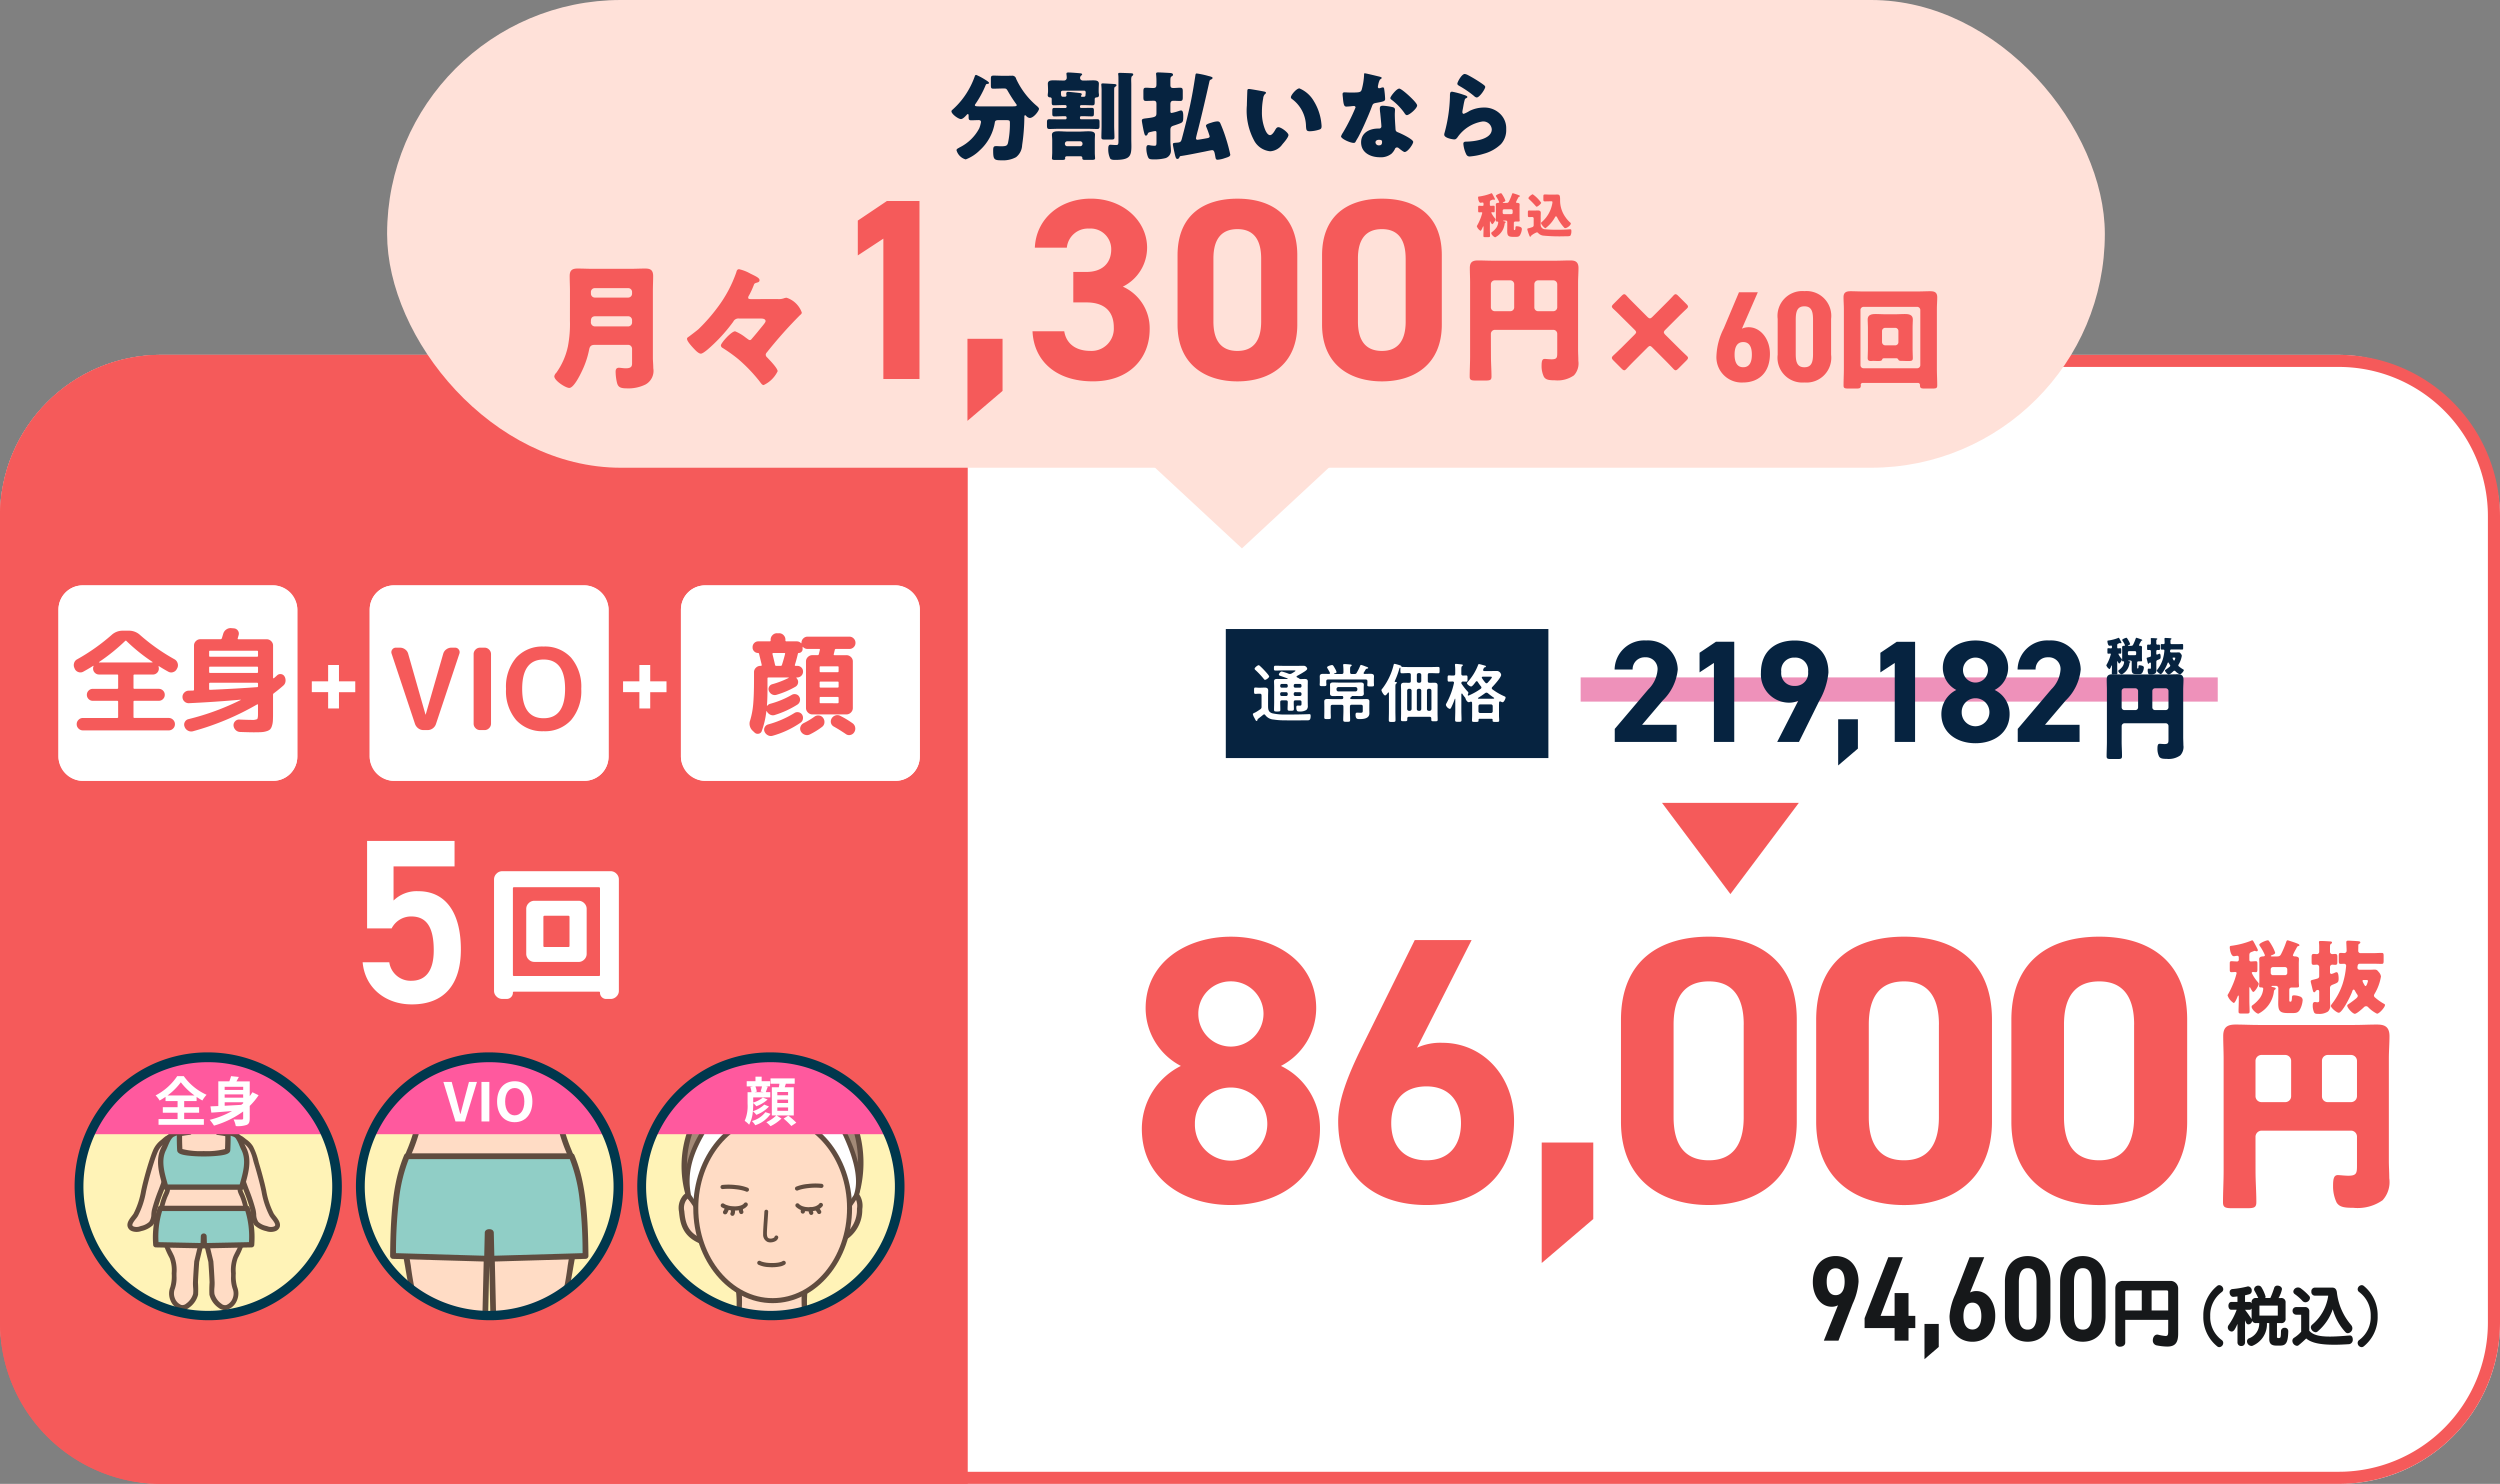<svg xmlns="http://www.w3.org/2000/svg" xmlns:xlink="http://www.w3.org/1999/xlink" width="310" height="184" viewBox="0 0 310 184"><rect x="0" y="0" width="310" height="184" fill="#808080" stroke="none"/><defs><clipPath id="a"><ellipse cx="16.002" cy="16.002" rx="16.002" ry="16.002" fill="none" stroke="#00374d" stroke-width="1"/></clipPath><clipPath id="b"><ellipse cx="16.002" cy="16.002" rx="16.002" ry="16.002" transform="translate(0)" fill="#fff3b7"/></clipPath></defs><g transform="translate(-33 -1010)"><rect width="310" height="140" rx="20" transform="translate(33 1054)" fill="#fff"/><path d="M20,1.5A18.5,18.5,0,0,0,1.5,20V120A18.5,18.5,0,0,0,20,138.5H290A18.5,18.5,0,0,0,308.5,120V20A18.5,18.5,0,0,0,290,1.5H20M20,0H290a20,20,0,0,1,20,20V120a20,20,0,0,1-20,20H20A20,20,0,0,1,0,120V20A20,20,0,0,1,20,0Z" transform="translate(33 1054)" fill="#f55a5a"/><path d="M20,0H120a0,0,0,0,1,0,0V140a0,0,0,0,1,0,0H20A20,20,0,0,1,0,120V20A20,20,0,0,1,20,0Z" transform="translate(33 1054)" fill="#f55a5a"/><path d="M6.981,12.808-1.5,1.5H15.463Z" transform="translate(240.59 1108.057)" fill="#f55a5a"/><path d="M-131.412-9.024c0,6.063,5.029,9.447,11.045,9.447s11.045-3.384,11.045-9.447a8.558,8.558,0,0,0-4.841-7.8,8.094,8.094,0,0,0,4.371-7.144c0-5.734-5.029-8.883-10.575-8.883-5.5,0-10.575,3.149-10.575,8.883a8.094,8.094,0,0,0,4.371,7.144A8.722,8.722,0,0,0-131.412-9.024Zm6.58-.611a4.438,4.438,0,0,1,4.465-4.512,4.505,4.505,0,0,1,4.512,4.512,4.554,4.554,0,0,1-4.512,4.559A4.454,4.454,0,0,1-124.832-9.635Zm.423-13.677a4,4,0,0,1,4.042-4,4.032,4.032,0,0,1,4.042,4,4.082,4.082,0,0,1-4.042,4.089A4.052,4.052,0,0,1-124.409-23.312Zm33.887-9.118h-7.05l-6.533,13.207c-1.833,3.713-2.961,6.721-2.961,9.259,0,7.191,4.888,10.387,10.951,10.387,6.016,0,10.857-3.243,10.857-10.434,0-5.593-3.9-9.682-8.883-9.682a6.988,6.988,0,0,0-3.149.611Zm-9.964,22.7c0-2.679,1.457-4.559,4.371-4.559,2.82,0,4.277,1.88,4.277,4.559,0,2.726-1.457,4.606-4.277,4.606C-99.029-5.123-100.486-7-100.486-9.729Zm25.051,2.4h-6.392V7.614l6.392-5.452ZM-50.2-22.56c0-7.567-5.076-10.293-10.9-10.293S-72-30.127-72-22.513v12.6C-72-2.632-66.928.423-61.1.423s10.9-3.055,10.9-10.34Zm-6.58.611v11.468c0,3.478-1.41,5.358-4.324,5.358-2.961,0-4.371-1.88-4.371-5.358V-21.949c0-3.478,1.41-5.358,4.371-5.358C-58.186-27.307-56.776-25.427-56.776-21.949Zm30.785-.611c0-7.567-5.076-10.293-10.9-10.293s-10.9,2.726-10.9,10.34v12.6c0,7.285,5.076,10.34,10.9,10.34s10.9-3.055,10.9-10.34Zm-6.58.611v11.468c0,3.478-1.41,5.358-4.324,5.358-2.961,0-4.371-1.88-4.371-5.358V-21.949c0-3.478,1.41-5.358,4.371-5.358C-33.981-27.307-32.571-25.427-32.571-21.949Zm30.785-.611c0-7.567-5.076-10.293-10.9-10.293s-10.9,2.726-10.9,10.34v12.6c0,7.285,5.076,10.34,10.9,10.34s10.9-3.055,10.9-10.34Zm-6.58.611v11.468c0,3.478-1.41,5.358-4.324,5.358-2.961,0-4.371-1.88-4.371-5.358V-21.949c0-3.478,1.41-5.358,4.371-5.358C-9.776-27.307-8.366-25.427-8.366-21.949Z" transform="translate(306 1159)" fill="#f55a5a"/><path d="M-1.9-12.064a.727.727,0,0,1-.728.728H-5.59a.744.744,0,0,1-.728-.728v-4.394a.744.744,0,0,1,.728-.728h2.964a.744.744,0,0,1,.728.728Zm3.822-4.394a.727.727,0,0,1,.728-.728H5.538a.744.744,0,0,1,.728.728v4.394a.744.744,0,0,1-.728.728H2.652a.711.711,0,0,1-.728-.728ZM-6.318-7.02A.773.773,0,0,1-5.59-7.8H5.538a.744.744,0,0,1,.728.728v3.588c0,.91-.026,1.274-1.066,1.274-.442,0-1.066-.078-1.3-.078-.468,0-.6.39-.6,1.326a4.673,4.673,0,0,0,.442,2.08c.364.572.988.65,2.054.65A5.387,5.387,0,0,0,9.438.832,3.338,3.338,0,0,0,10.27-1.9c0-.728-.052-1.43-.052-2.158V-16.744c0-.936.078-1.846.078-2.782,0-1.3-.78-1.43-1.586-1.43-.936,0-1.846.052-2.756.052H-5.98c-.936,0-1.872-.052-2.808-.052-1.04,0-1.534.338-1.534,1.43,0,.936.052,1.846.052,2.782V-2.808c0,1.3-.078,2.6-.078,3.9,0,.676.338.728,1.274.728h1.612c.936,0,1.248-.052,1.248-.754,0-1.274-.1-2.574-.1-3.874Z" transform="translate(319 1158)" fill="#f55a5a"/><path d="M-3.93-2.27c.06-.04.12-.08.12-.15,0-.11-.19-.14-.35-.18-.08-.02-.18-.03-.18-.09s.11-.06.15-.06h.42a.28.28,0,0,1,.28.28V-1.3c0,.23-.01.46-.01.69C-3.5.4-3.26.62-2.26.62h.47c.42,0,.68,0,.92-.33A2.96,2.96,0,0,0-.47-.98a.469.469,0,0,0-.36-.46,2.128,2.128,0,0,0-.7-.14c-.23,0-.26.09-.27.27,0,.11-.01.52-.16.52h-.05c-.12,0-.12-.11-.12-.31V-2.2c0-.28.1-.35.38-.35h.53c.16,0,.3-.01.3-.17,0-.08-.03-.37-.03-.71V-5.52c0-.24.02-.42.02-.57,0-.28-.33-.31-.55-.32-.09-.01-.2-.03-.2-.15a5.58,5.58,0,0,1,.34-.69c.07-.13.14-.25.16-.3.06-.09.08-.12.19-.14.06-.01.12-.04.12-.11,0-.12-.25-.2-.6-.33-.12-.04-.79-.27-.87-.27-.11,0-.15.15-.18.23A11.155,11.155,0,0,1-3.14-6.7c-.14.28-.3.3-.59.3h-.46c-.14,0-.23,0-.23-.05s.07-.09.11-.1c.36-.14.43-.2.43-.32a4.533,4.533,0,0,0-.39-.85,4.94,4.94,0,0,0-.36-.57A.185.185,0,0,0-4.8-8.4c-.19,0-1.05.35-1.05.55a.437.437,0,0,0,.09.18,6.168,6.168,0,0,1,.61,1.11c0,.11-.1.14-.19.15-.22.01-.52.05-.52.33,0,.15.02.32.02.56v2.09c0,.26-.03.62-.03.71,0,.15.12.16.25.16.1,0,.26.01.26.17a2.3,2.3,0,0,1-.38,1.1,4.236,4.236,0,0,1-.95.94.234.234,0,0,0-.11.18c0,.33.61.87.84.87A3.582,3.582,0,0,0-4.03-2.09.253.253,0,0,1-3.93-2.27Zm-.22-1.81a.273.273,0,0,1-.28-.28V-4.8a.273.273,0,0,1,.28-.28h1.49a.273.273,0,0,1,.28.28v.44a.273.273,0,0,1-.28.28ZM-8.39-6.04a.215.215,0,0,1-.24.26c-.23,0-.47-.03-.67-.03s-.21.12-.21.3v.65c0,.32.02.41.22.41.15,0,.31-.02.46-.02.11,0,.17.04.17.15a9.412,9.412,0,0,1-.55,1.59,9.326,9.326,0,0,1-.5,1,.284.284,0,0,0-.07.17,1.784,1.784,0,0,0,.76.93c.17,0,.43-.67.49-.82.01-.04.04-.1.08-.1.06,0,.06.09.06.17v.4c0,.47-.03.94-.03,1.41,0,.23.09.25.39.25h.58c.31,0,.4-.02.4-.27,0-.46-.03-.92-.03-1.39V-2.47c0-.05,0-.11.05-.11.03,0,.06.04.07.07.06.11.25.51.37.51.18,0,.67-.77.67-1,0-.07-.03-.12-.18-.3a4.928,4.928,0,0,1-.68-1.05c0-.1.08-.12.17-.12s.2.02.31.02c.2,0,.22-.09.22-.41v-.62c0-.23-.02-.33-.21-.33s-.4.03-.59.03-.2-.14-.2-.24V-6.5c0-.33.07-.39.37-.49a2.219,2.219,0,0,1,.3-.11.142.142,0,0,1,.06.02.471.471,0,0,0,.17.04c.08,0,.15-.04.15-.13s-.04-.15-.2-.46c-.31-.59-.39-.77-.5-.77a.3.3,0,0,0-.13.05,10.263,10.263,0,0,1-2.45.63c-.14.02-.2.03-.2.19,0,.27.15,1.1.5,1.1a.41.41,0,0,0,.11-.01c.08-.01.24-.04.31-.04.2,0,.2.15.2.26ZM1.58-3.96c0,.22-.12.28-.35.34-.1.03-.19.05-.26.07-.33.08-.44.1-.44.24a1.594,1.594,0,0,0,.06.3c.04.18.08.32.11.45.11.47.14.6.26.6a.171.171,0,0,0,.16-.12.35.35,0,0,1,.29-.17c.12,0,.17.1.17.2V-.92c0,.08-.01.2-.22.2-.09,0-.24-.03-.31-.03-.24,0-.27.21-.27.4A2.078,2.078,0,0,0,.95.54c.1.18.29.18.51.18A1.936,1.936,0,0,0,2.67.43a.965.965,0,0,0,.27-.81c0-.24-.02-.49-.02-.73V-2.5c0-.23.17-.34.36-.41.64-.25.71-.28.71-.78,0-.16-.02-.76-.25-.76a.718.718,0,0,0-.25.08,1.674,1.674,0,0,1-.39.14.184.184,0,0,1-.18-.2V-5.1a.288.288,0,0,1,.29-.28c.08,0,.25.02.35.02.25,0,.27-.11.27-.4v-.56c0-.29-.03-.39-.28-.39-.1,0-.27.02-.35.02a.284.284,0,0,1-.28-.3v-.5c0-.26,0-.39.11-.46.07-.05.14-.08.14-.18,0-.13-.18-.13-.33-.14-.3-.02-.79-.05-1.07-.05-.11,0-.22.01-.22.15,0,.08.03.22.03.53V-7a.284.284,0,0,1-.29.31c-.1,0-.26-.02-.37-.02-.26,0-.28.11-.28.42v.53c0,.29.02.4.27.4.12,0,.26-.02.38-.02a.288.288,0,0,1,.29.28Zm5.71.48c.24,0,.34.01.34.12,0,.02-.15.63-.3.63-.06,0-.09-.04-.19-.22-.01-.02-.03-.05-.06-.11a1.461,1.461,0,0,1-.13-.3c0-.09.06-.12.14-.12ZM6.53-7.96c.06-.04.15-.08.15-.17,0-.11-.08-.14-.25-.16s-1.18-.07-1.24-.07c-.2,0-.25.07-.25.22,0,.09.04.73.04,1.04a.279.279,0,0,1-.28.28c-.15,0-.3-.02-.45-.02-.22,0-.24.1-.24.39v.59c0,.27.02.38.22.38.15,0,.33-.01.44-.01a.236.236,0,0,1,.25.25c0,.04-.01.14-.02.22a9.963,9.963,0,0,1-.41,2.01A8.12,8.12,0,0,1,3.17-.53c-.05.07-.14.18-.14.26,0,.24.72.85.98.85.44,0,1.45-2.06,1.61-2.49.08-.22.12-.38.23-.38.07,0,.12.07.15.12a5.088,5.088,0,0,0,.3.5.227.227,0,0,1,.06.16c0,.13-.08.2-.18.3a11.9,11.9,0,0,1-.98.73c-.12.08-.14.1-.14.18,0,.29.67,1.01.94,1.01.23,0,.91-.61,1.1-.79a.414.414,0,0,1,.29-.15.38.38,0,0,1,.29.15A4,4,0,0,0,8.75.7c.28,0,.99-.8.99-1.08,0-.08-.04-.1-.2-.19a6.226,6.226,0,0,1-1.01-.72.347.347,0,0,1-.16-.26.479.479,0,0,1,.07-.2,6.142,6.142,0,0,0,.8-2.17,1,1,0,0,0-.28-.55c-.16-.2-.24-.3-.5-.3-.21,0-.42.02-.63.02H6.59A.265.265,0,0,1,6.32-5a1.832,1.832,0,0,1,.02-.21c.02-.13.07-.29.28-.29H8.28c.35,0,.71.02,1.06.02.21,0,.23-.1.23-.39v-.59c0-.28-.02-.38-.24-.38-.35,0-.7.03-1.05.03H6.7a.282.282,0,0,1-.28-.29c0-.18.01-.37.01-.56v-.06C6.43-7.89,6.45-7.91,6.53-7.96Z" transform="translate(319 1135)" fill="#f55a5a"/><rect width="79" height="3" transform="translate(229 1094)" fill="#e869a0" opacity="0.729"/><rect width="40" height="16" transform="translate(185 1088)" fill="#062340"/><path d="M-13.624-5.112c0-.128-.448-.608-.56-.728q-.264-.288-.552-.552c-.064-.056-.12-.12-.192-.12-.136,0-.5.3-.5.432a.221.221,0,0,0,.1.16,10.345,10.345,0,0,1,1.032,1.1c.04.056.088.12.16.12C-13.984-4.7-13.624-4.976-13.624-5.112ZM-14.968.112c.208-.16.416-.32.616-.488a.212.212,0,0,1,.112-.04.172.172,0,0,1,.144.1A1.391,1.391,0,0,0-13.08.224,8.341,8.341,0,0,0-11.9.32c.968.016,1.936.008,2.9,0,.3,0,.52.048.52-.536,0-.128-.008-.232-.152-.232-.056,0-.168.008-.224.008-.68.024-1.36.04-2.032.04h-.576A6.993,6.993,0,0,1-13.24-.552c-.52-.168-.52-.544-.52-1V-2.7c0-.224.016-.44.016-.664,0-.3-.168-.376-.448-.376-.16,0-.32.016-.48.016h-.248c-.136,0-.272-.024-.4-.024-.192,0-.176.112-.176.4,0,.264-.016.392.176.392.12,0,.272-.024.4-.024h.136c.152,0,.216.072.216.224v1.384a.334.334,0,0,1-.176.336c-.12.08-.472.32-.584.368-.24.112-.32.152-.32.224a1.421,1.421,0,0,0,.168.416c.184.352.208.424.288.424.112,0,.112-.112.12-.136A.193.193,0,0,1-14.968.112Zm2.9-2.808a.185.185,0,0,1-.192-.192v-.088a.185.185,0,0,1,.192-.192h.552a.185.185,0,0,1,.192.192v.088a.185.185,0,0,1-.192.192ZM-9.8-3.168a.179.179,0,0,1,.184.192v.088A.179.179,0,0,1-9.8-2.7h-.592a.179.179,0,0,1-.184-.192v-.088a.179.179,0,0,1,.184-.192Zm.184-.752a.179.179,0,0,1-.184.192h-.592a.179.179,0,0,1-.184-.192V-4a.179.179,0,0,1,.184-.192H-9.8A.179.179,0,0,1-9.616-4Zm-1.7,0a.185.185,0,0,1-.192.192h-.552a.185.185,0,0,1-.192-.192V-4a.185.185,0,0,1,.192-.192h.552A.185.185,0,0,1-11.32-4Zm-.632-.88c-.216,0-.44-.008-.664-.008s-.408.032-.408.3c0,.2.016.4.016.592v2.048c0,.3-.016.592-.016.88,0,.216.1.216.392.216.32,0,.392-.008.392-.224,0-.3-.016-.584-.016-.872v-.064c0-.16.064-.224.224-.224h.488c.16,0,.224.064.224.216,0,.28-.024.56-.024.84,0,.232.088.232.392.232.32,0,.392-.008.392-.248,0-.272-.024-.552-.016-.824,0-.16.064-.216.216-.216h.528c.152,0,.216.064.216.224v.2c0,.144-.016.232-.2.232-.1,0-.2-.008-.3-.008-.128,0-.144.128-.144.232,0,.512.184.5.36.5a1.471,1.471,0,0,0,.888-.192.641.641,0,0,0,.176-.544c0-.168-.008-.336-.008-.5v-1.9c0-.192.008-.384.008-.584,0-.272-.176-.312-.408-.312-.176,0-.352.016-.528.016a.179.179,0,0,1-.1-.048A1.183,1.183,0,0,0-10.16-5a.108.108,0,0,1-.064-.1.094.094,0,0,1,.064-.088c.248-.136.5-.272.736-.424.128-.08.52-.3.52-.464a.451.451,0,0,0-.44-.368c-.2,0-.4.008-.608.008h-1.992c-.288,0-.576-.016-.864-.016-.224,0-.224.072-.224.3s-.008.3.224.3c.288,0,.576-.016.864-.016h1.392c.04,0,.192-.008.192.048s-.256.2-.4.288c-.048.024-.08.048-.1.056a.522.522,0,0,1-.192.048.623.623,0,0,1-.168-.032,5.666,5.666,0,0,0-.84-.272c-.168,0-.36.264-.36.384,0,.1.1.128.408.232.152.056.368.128.648.232a.053.053,0,0,1,.032.04c0,.032-.016.04-.048.04Zm6.9,1.536a.229.229,0,0,1-.224-.224v-.088A.229.229,0,0,1-5.056-3.8h2.144a.229.229,0,0,1,.224.224v.088a.229.229,0,0,1-.224.224Zm1.616.952c-.056-.008-.144-.024-.144-.1a.116.116,0,0,1,.016-.056A.276.276,0,0,1-3.5-2.544c.08-.056.1-.064.112-.1,0-.032.008-.056.04-.056h.36c.224,0,.448.016.68.016.208,0,.424-.04.424-.3,0-.1-.016-.184-.016-.36V-3.72c0-.176.016-.264.016-.368,0-.264-.232-.288-.44-.288-.224,0-.448.016-.664.016H-4.976c-.224,0-.448-.016-.68-.016-.2,0-.424.032-.424.288,0,.112.008.224.008.368v.376c0,.144-.008.256-.008.36,0,.264.224.3.432.3.224,0,.448-.016.672-.016H-4.6c.1,0,.136.04.16.136l.008.032c0,.152-.048.224-.208.224H-5.712c-.224,0-.44-.016-.664-.016s-.416.032-.416.3c0,.176.008.36.008.568V-.7c0,.216-.008.44-.008.664,0,.208.1.2.416.2.3,0,.4.008.4-.2,0-.224-.016-.448-.016-.664v-.68c0-.16.064-.224.224-.224H-4.64c.16,0,.224.064.224.224V-.84c0,.36-.024.72-.024,1.08,0,.256.08.264.432.264S-3.584.5-3.584.256c0-.368-.024-.728-.024-1.1v-.552c.016-.152.064-.216.224-.216H-2.24c.152,0,.224.064.224.224v.472c0,.248-.024.3-.288.3-.144,0-.3-.016-.408-.016-.152,0-.2.1-.2.248,0,.536.216.552.5.552.5,0,1.216-.064,1.216-.72,0-.136-.008-.28-.008-.424V-1.5c0-.184.008-.352.008-.52,0-.272-.184-.3-.408-.3s-.464.016-.688.016ZM-5.552-5.424c-.016,0-.04-.008-.04-.032q0-.012.024-.024c.016-.008.04-.008.056-.016.1-.032.248-.08.248-.168a1.788,1.788,0,0,0-.2-.44c-.192-.344-.248-.432-.36-.432s-.616.144-.616.28a.3.3,0,0,0,.04.12c.072.12.248.416.3.536a.191.191,0,0,1,.016.072c0,.064-.048.1-.112.1-.232-.008-.472-.016-.7-.016s-.456.032-.456.312c0,.12.008.24.008.36v.352c0,.1-.016.216-.016.32,0,.192.144.184.416.184.256,0,.416.008.416-.176,0-.1-.016-.216-.016-.328v-.1c0-.152.064-.224.224-.224h4.656c.16,0,.224.072.224.224v.144c0,.112-.016.216-.016.328,0,.184.168.168.424.168.272,0,.408.016.408-.176,0-.112-.016-.216-.016-.32v-.4c0-.12.016-.24.016-.36,0-.288-.232-.312-.456-.312-.24,0-.48.008-.712.016-.064,0-.12-.032-.12-.1A.112.112,0,0,1-1.888-5.6c.072-.112.12-.2.16-.264.088-.16.112-.2.256-.224.048-.008.128-.024.128-.088S-1.48-6.3-1.56-6.32A1.15,1.15,0,0,0-1.7-6.368a3.539,3.539,0,0,0-.528-.184c-.072,0-.088.056-.12.136a6.47,6.47,0,0,1-.408.816.27.27,0,0,1-.272.176h-.344c-.152,0-.216-.064-.216-.224v-.328c0-.24.008-.336.1-.408.064-.04.1-.064.1-.12,0-.088-.128-.088-.192-.1-.136-.016-.584-.056-.712-.056-.08,0-.16.016-.16.12,0,.024.008.056.008.08a6.754,6.754,0,0,1,.032.7v.112c0,.16-.064.224-.224.224ZM6.5-1.08a.229.229,0,0,1-.224.224H6.16a.212.212,0,0,1-.216-.224V-3.368a.212.212,0,0,1,.216-.224h.112a.229.229,0,0,1,.224.224ZM3.712-.856a.229.229,0,0,1-.224-.224V-3.368a.229.229,0,0,1,.224-.224h.1a.229.229,0,0,1,.224.224V-1.08a.229.229,0,0,1-.224.224Zm1.3-2.736a.224.224,0,0,1,.224.224V-1.08a.224.224,0,0,1-.224.224h-.1c-.144-.016-.224-.088-.224-.224V-3.368c0-.136.08-.208.224-.224Zm.224-.968a.219.219,0,0,1-.224.224h-.1c-.144-.016-.224-.08-.224-.224v-.752c0-.136.08-.208.224-.224h.1a.224.224,0,0,1,.224.224Zm-3.28.008A10.388,10.388,0,0,0,2.5-6.016.441.441,0,0,1,2.576-6.2c.016-.016.024-.016.032-.016s.048.016.048.08a1.607,1.607,0,0,0-.008.2c0,.312-.016.424.192.424.3,0,.584-.032.88-.024.16,0,.224.072.224.224v.752c0,.152-.056.224-.216.224-.192.008-.384-.008-.576-.008-.272,0-.432.064-.432.36,0,.2.016.408.016.608v2.84c0,.264-.016.528-.016.784,0,.184.1.184.392.184.3,0,.392,0,.392-.192V.1c0-.152.064-.216.216-.216H6.264c.152,0,.216.064.216.216V.248c0,.192.088.192.392.192s.4,0,.4-.192c0-.256-.016-.512-.016-.768V-3.376c0-.2.008-.408.008-.608,0-.3-.16-.36-.432-.36-.192,0-.384.016-.576.008-.152,0-.208-.072-.208-.224v-.752c0-.16.064-.224.216-.224h.1c.32,0,.632.024.952.024.2,0,.192-.1.192-.4S7.52-6.3,7.32-6.3c-.32,0-.632.016-.952.016H3.792c-.32,0-.64-.016-.96-.016a.09.09,0,0,1-.056-.064.163.163,0,0,0-.136-.12,5.593,5.593,0,0,0-.7-.2c-.1,0-.12.08-.136.16A7.89,7.89,0,0,1,.44-3.648C.384-3.584.3-3.5.3-3.416c0,.128.288.648.448.648.12,0,.208-.136.36-.336a.06.06,0,0,1,.056-.032c.048,0,.064.04.064.08V-.808c0,.368-.016.728-.016,1.1,0,.232.1.232.416.232.336,0,.416-.008.416-.248,0-.36-.016-.72-.016-1.08V-3.8c0-.224.008-.368.088-.424.048-.04.1-.056.1-.112,0-.1-.128-.1-.192-.1-.04-.008-.08-.024-.08-.072A.072.072,0,0,1,1.952-4.552ZM12.544-.584a.212.212,0,0,1-.216-.224v-.624a.212.212,0,0,1,.216-.224H13.88a.212.212,0,0,1,.216.224v.624a.212.212,0,0,1-.216.224Zm1.2-4.512c.136,0,.248.008.248.08,0,.112-.424.568-.52.672a.209.209,0,0,1-.144.072.2.2,0,0,1-.144-.08,4.063,4.063,0,0,1-.416-.56.112.112,0,0,1-.024-.072c0-.08.064-.1.136-.112ZM12.3-2.472c.3-.184.584-.376.864-.584a.3.3,0,0,1,.16-.056.335.335,0,0,1,.168.064,8.221,8.221,0,0,0,.744.56.071.071,0,0,1,.04.064c0,.04-.032.056-.072.056-.1.008-.208.008-.312.008h-1.56c-.032-.008-.064-.024-.064-.056A.058.058,0,0,1,12.3-2.472Zm-2.056-1.72a.28.28,0,0,1-.04-.1c.016-.144.08-.192.216-.2.04.008.376.016.392.016.168,0,.16-.1.16-.376s.016-.392-.16-.392c-.08,0-.3.008-.392.016-.16-.008-.216-.08-.216-.224v-.472c0-.264.008-.408.088-.472.056-.04.1-.056.1-.112,0-.072-.072-.1-.128-.1-.12-.016-.624-.072-.72-.072-.064,0-.128.016-.128.1V-6.5a4.9,4.9,0,0,1,.032.7v.344c0,.16-.064.224-.224.224-.192.008-.4-.016-.552-.016-.176,0-.168.112-.168.376,0,.28-.008.392.16.392.056,0,.352-.008.456-.016.1.008.176.048.176.16a.1.1,0,0,1-.008.048,9.2,9.2,0,0,1-.9,2.448.6.6,0,0,0-.1.256.749.749,0,0,0,.48.488c.088,0,.136-.088.176-.16a8.414,8.414,0,0,0,.448-1.072c.008-.024.016-.032.032-.032a.036.036,0,0,1,.032.04V-.848c0,.376-.024.76-.024,1.136,0,.216.12.216.408.216.312,0,.392,0,.392-.24,0-.376-.024-.744-.024-1.112v-2.08c.008-.032.024-.072.064-.072a.06.06,0,0,1,.056.032,3.429,3.429,0,0,0,.32.44.2.2,0,0,1,.064.1c.032.168.216.5.416.5a.57.57,0,0,0,.208-.056.176.176,0,0,1,.064-.008c.088,0,.128.056.136.136,0,.1.008.192.008.288V-.256c0,.2-.016.4-.016.6,0,.176.1.176.4.176s.416,0,.416-.176c0-.024-.008-.048-.008-.08a.131.131,0,0,1,.152-.136h1.456c.1,0,.136.04.144.144,0,.024-.008.048-.008.072,0,.176.1.176.408.176S14.9.52,14.9.344s-.024-.4-.024-.6V-1.568c0-.112.008-.216.008-.328.016-.072.048-.128.128-.128a.151.151,0,0,1,.064.016,1.024,1.024,0,0,0,.248.088c.16,0,.368-.44.368-.584,0-.1-.088-.128-.16-.16a7.384,7.384,0,0,1-1.48-.864.178.178,0,0,1-.072-.136.215.215,0,0,1,.064-.144c.24-.248,1.1-1.192,1.1-1.512a.568.568,0,0,0-.5-.48c-.208,0-.416.008-.616.008h-.976c-.08,0-.144-.032-.144-.12a.221.221,0,0,1,.008-.072c.048-.1.1-.24.168-.256s.168-.032.168-.12-.1-.1-.176-.12c-.128-.032-.6-.176-.688-.176-.064,0-.088.072-.112.136a6.616,6.616,0,0,1-1.3,2.1c-.024.032-.072.088-.072.128,0,.152.36.416.52.416s.48-.464.576-.592a.162.162,0,0,1,.112-.064.149.149,0,0,1,.12.072,5.765,5.765,0,0,0,.408.576.209.209,0,0,1,.056.136.206.206,0,0,1-.08.152,7.631,7.631,0,0,1-1.5.84c-.016,0-.024.008-.04.008a.079.079,0,0,1-.072-.08.072.072,0,0,1,.008-.04A.835.835,0,0,0,11.08-3.1.22.22,0,0,0,11-3.24,7.15,7.15,0,0,1,10.248-4.192Z" transform="translate(204 1099)" fill="#fff"/><path d="M-51.1-2.124h-4.284L-52.83-5.13a6.176,6.176,0,0,0,1.872-3.852,3.693,3.693,0,0,0-3.924-3.6,3.674,3.674,0,0,0-3.906,3.6h2.232a1.482,1.482,0,0,1,1.548-1.512A1.452,1.452,0,0,1-53.46-8.982a3.8,3.8,0,0,1-1.152,2.466l-4.158,4.9V0H-51.1Zm7.146-10.3h-2.268l-2.034,1.368v2.43l1.782-1.17V0h2.52ZM-38.628,0h2.7l2.5-5.058A8.721,8.721,0,0,0-32.274-8.6c0-2.754-1.872-3.978-4.194-3.978-2.3,0-4.176,1.242-4.176,4a3.5,3.5,0,0,0,3.42,3.708,2.775,2.775,0,0,0,1.206-.234Zm3.834-8.694a1.58,1.58,0,0,1-1.674,1.746,1.575,1.575,0,0,1-1.656-1.746,1.581,1.581,0,0,1,1.656-1.764A1.585,1.585,0,0,1-34.794-8.694Zm6.174,5.886h-2.448V2.916L-28.62.828Zm7.092-9.612H-23.8l-2.034,1.368v2.43l1.782-1.17V0h2.52Zm3.258,8.964c0,2.322,1.926,3.618,4.23,3.618s4.23-1.3,4.23-3.618a3.278,3.278,0,0,0-1.854-2.988A3.1,3.1,0,0,0-9.99-9.18c0-2.2-1.926-3.4-4.05-3.4-2.106,0-4.05,1.206-4.05,3.4a3.1,3.1,0,0,0,1.674,2.736A3.34,3.34,0,0,0-18.27-3.456Zm2.52-.234a1.7,1.7,0,0,1,1.71-1.728A1.725,1.725,0,0,1-12.312-3.69,1.744,1.744,0,0,1-14.04-1.944,1.706,1.706,0,0,1-15.75-3.69Zm.162-5.238a1.533,1.533,0,0,1,1.548-1.53,1.544,1.544,0,0,1,1.548,1.53A1.563,1.563,0,0,1-14.04-7.362,1.552,1.552,0,0,1-15.588-8.928Zm14.454,6.8H-5.418L-2.862-5.13A6.176,6.176,0,0,0-.99-8.982a3.693,3.693,0,0,0-3.924-3.6,3.674,3.674,0,0,0-3.906,3.6h2.232A1.482,1.482,0,0,1-5.04-10.494,1.452,1.452,0,0,1-3.492-8.982,3.8,3.8,0,0,1-4.644-6.516L-8.8-1.62V0h7.668Z" transform="translate(292 1102)" fill="#062340"/><path d="M-.876-5.568a.335.335,0,0,1-.336.336H-2.58a.343.343,0,0,1-.336-.336V-7.6a.343.343,0,0,1,.336-.336h1.368A.343.343,0,0,1-.876-7.6ZM.888-7.6a.335.335,0,0,1,.336-.336H2.556a.343.343,0,0,1,.336.336v2.028a.343.343,0,0,1-.336.336H1.224a.328.328,0,0,1-.336-.336Zm-3.8,4.356A.357.357,0,0,1-2.58-3.6H2.556a.343.343,0,0,1,.336.336v1.656c0,.42-.012.588-.492.588-.2,0-.492-.036-.6-.036-.216,0-.276.18-.276.612a2.157,2.157,0,0,0,.2.96c.168.264.456.3.948.3A2.486,2.486,0,0,0,4.356.384,1.54,1.54,0,0,0,4.74-.876c0-.336-.024-.66-.024-1V-7.728c0-.432.036-.852.036-1.284,0-.6-.36-.66-.732-.66-.432,0-.852.024-1.272.024H-2.76c-.432,0-.864-.024-1.3-.024-.48,0-.708.156-.708.66,0,.432.024.852.024,1.284V-1.3c0,.6-.036,1.2-.036,1.8,0,.312.156.336.588.336h.744c.432,0,.576-.024.576-.348C-2.868-.1-2.916-.7-2.916-1.3Z" transform="translate(299 1103.284)" fill="#062340"/><path d="M-1.89-1.135c.03-.02.06-.04.06-.075,0-.055-.095-.07-.175-.09-.04-.01-.09-.015-.09-.045s.055-.03.075-.03h.21a.14.14,0,0,1,.14.14V-.65c0,.115,0,.23,0,.345,0,.505.12.615.62.615H-.82c.21,0,.34,0,.46-.165A1.48,1.48,0,0,0-.16-.49.235.235,0,0,0-.34-.72,1.064,1.064,0,0,0-.69-.79c-.115,0-.13.045-.135.135,0,.055,0,.26-.08.26H-.93C-.99-.4-.99-.45-.99-.55V-1.1c0-.14.05-.175.19-.175h.265c.08,0,.15,0,.15-.085,0-.04-.015-.185-.015-.355V-2.76c0-.12.01-.21.01-.285,0-.14-.165-.155-.275-.16-.045,0-.1-.015-.1-.075a2.79,2.79,0,0,1,.17-.345c.035-.065.07-.125.08-.15.03-.045.04-.06.1-.07.03,0,.06-.02.06-.055,0-.06-.125-.1-.3-.165-.06-.02-.395-.135-.435-.135s-.075.075-.09.115a5.577,5.577,0,0,1-.31.735c-.07.14-.15.15-.3.15h-.23c-.07,0-.115,0-.115-.025s.035-.045.055-.05c.18-.07.215-.1.215-.16a2.267,2.267,0,0,0-.2-.425,2.47,2.47,0,0,0-.18-.285A.092.092,0,0,0-2.325-4.2c-.095,0-.525.175-.525.275a.218.218,0,0,0,.045.09A3.084,3.084,0,0,1-2.5-3.28c0,.055-.05.07-.1.075-.11,0-.26.025-.26.165,0,.075.01.16.01.28v1.045c0,.13-.015.31-.015.355,0,.075.06.08.125.08s.13,0,.13.085a1.152,1.152,0,0,1-.19.55,2.118,2.118,0,0,1-.475.47.117.117,0,0,0-.055.09c0,.165.305.435.42.435a1.791,1.791,0,0,0,.965-1.4A.127.127,0,0,1-1.89-1.135ZM-2-2.04a.137.137,0,0,1-.14-.14V-2.4A.137.137,0,0,1-2-2.54h.745a.137.137,0,0,1,.14.14v.22a.137.137,0,0,1-.14.14Zm-2.12-.98a.108.108,0,0,1-.12.13c-.115,0-.235-.015-.335-.015s-.105.06-.105.15v.325c0,.16.01.2.11.2.075,0,.155-.01.23-.01.055,0,.085.02.085.075a4.706,4.706,0,0,1-.275.8,4.663,4.663,0,0,1-.25.5.142.142,0,0,0-.035.085.892.892,0,0,0,.38.465c.085,0,.215-.335.245-.41.005-.02.02-.05.04-.05s.03.045.03.085v.2c0,.235-.015.47-.015.705,0,.115.045.125.195.125h.29c.155,0,.2-.01.2-.135,0-.23-.015-.46-.015-.7v-.745c0-.025,0-.055.025-.055s.03.02.035.035c.03.055.125.255.185.255.09,0,.335-.385.335-.5,0-.035-.015-.06-.09-.15a2.464,2.464,0,0,1-.34-.525c0-.05.04-.06.085-.06s.1.01.155.01c.1,0,.11-.045.11-.2v-.31c0-.115-.01-.165-.1-.165s-.2.015-.3.015-.1-.07-.1-.12v-.24c0-.165.035-.195.185-.245a1.11,1.11,0,0,1,.15-.055.071.071,0,0,1,.03.01.236.236,0,0,0,.085.02c.04,0,.075-.02.075-.065s-.02-.075-.1-.23c-.155-.3-.195-.385-.25-.385a.147.147,0,0,0-.065.025A5.132,5.132,0,0,1-4.58-3.86c-.07.01-.1.015-.1.1,0,.135.075.55.25.55a.205.205,0,0,0,.055-.005c.04,0,.12-.02.155-.02.1,0,.1.075.1.13ZM.715-1.98c0,.11-.06.14-.175.17-.05.015-.1.025-.13.035-.165.04-.22.05-.22.12a.8.8,0,0,0,.03.15c.02.09.04.16.055.225.055.235.07.3.13.3a.086.086,0,0,0,.08-.06A.175.175,0,0,1,.63-1.125c.06,0,.085.05.085.1V-.46c0,.04,0,.1-.11.1C.56-.36.485-.375.45-.375c-.12,0-.135.1-.135.2A1.039,1.039,0,0,0,.4.27C.45.36.545.36.655.36a.968.968,0,0,0,.6-.145A.482.482,0,0,0,1.395-.19c0-.12-.01-.245-.01-.365V-1.25c0-.115.085-.17.18-.205.32-.125.355-.14.355-.39,0-.08-.01-.38-.125-.38a.359.359,0,0,0-.125.04.837.837,0,0,1-.2.07.092.092,0,0,1-.09-.1V-2.55a.144.144,0,0,1,.145-.14c.04,0,.125.01.175.01.125,0,.135-.055.135-.2v-.28c0-.145-.015-.195-.14-.195-.05,0-.135.01-.175.01a.142.142,0,0,1-.14-.15v-.25c0-.13,0-.2.055-.23.035-.025.07-.04.07-.09,0-.065-.09-.065-.165-.07-.15-.01-.4-.025-.535-.025-.055,0-.11,0-.11.075,0,.04.015.11.015.265v.32a.142.142,0,0,1-.145.155c-.05,0-.13-.01-.185-.01-.13,0-.14.055-.14.21v.265c0,.145.01.2.135.2.06,0,.13-.01.19-.01a.144.144,0,0,1,.145.14Zm2.855.24c.12,0,.17.005.17.06,0,.01-.075.315-.15.315-.03,0-.045-.02-.1-.11-.005-.01-.015-.025-.03-.055A.731.731,0,0,1,3.4-1.68c0-.045.03-.06.07-.06ZM3.19-3.98c.03-.02.075-.04.075-.085s-.04-.07-.125-.08-.59-.035-.62-.035c-.1,0-.125.035-.125.11,0,.045.02.365.02.52a.14.14,0,0,1-.14.14c-.075,0-.15-.01-.225-.01-.11,0-.12.05-.12.195v.3c0,.135.01.19.11.19.075,0,.165,0,.22,0a.118.118,0,0,1,.125.125c0,.02,0,.07-.01.11a4.981,4.981,0,0,1-.2,1.005,4.06,4.06,0,0,1-.66,1.24c-.025.035-.07.09-.07.13,0,.12.36.425.49.425.22,0,.725-1.03.805-1.245.04-.11.06-.19.115-.19.035,0,.06.035.075.06a2.544,2.544,0,0,0,.15.25.114.114,0,0,1,.03.08c0,.065-.04.1-.09.15a5.948,5.948,0,0,1-.49.365c-.06.04-.07.05-.07.09,0,.145.335.505.47.505.115,0,.455-.305.55-.4A.207.207,0,0,1,3.62-.115a.19.19,0,0,1,.145.075A2,2,0,0,0,4.3.35c.14,0,.495-.4.495-.54,0-.04-.02-.05-.1-.1a3.113,3.113,0,0,1-.505-.36.174.174,0,0,1-.08-.13.24.24,0,0,1,.035-.1,3.071,3.071,0,0,0,.4-1.085.5.5,0,0,0-.14-.275c-.08-.1-.12-.15-.25-.15-.105,0-.21.01-.315.01H3.22A.133.133,0,0,1,3.085-2.5a.916.916,0,0,1,.01-.105c.01-.065.035-.145.14-.145h.83c.175,0,.355.01.53.01.105,0,.115-.05.115-.195v-.3c0-.14-.01-.19-.12-.19-.175,0-.35.015-.525.015h-.79a.141.141,0,0,1-.14-.145c0-.09,0-.185,0-.28v-.03C3.14-3.945,3.15-3.955,3.19-3.98Z" transform="translate(299 1093.284)" fill="#062340"/><path d="M-73.844,0h1.815l1.755-4.56a7.932,7.932,0,0,0,.735-2.73c0-2.1-1.275-3.2-2.85-3.2-1.56,0-2.82,1.14-2.82,3.225,0,1.755,1.005,3.06,2.325,3.06a1.627,1.627,0,0,0,.795-.18Zm2.58-7.305c0,.99-.36,1.665-1.125,1.665-.735,0-1.1-.675-1.1-1.665,0-1.005.36-1.665,1.1-1.665C-71.624-8.97-71.264-8.31-71.264-7.305Zm5.415-3.045-2.94,7.56v1.23h3.72V0h1.725V-1.56h.84V-3.075h-.84v-2.82h-1.725v2.82h-1.74l2.76-7.275Zm6.255,8.28h-1.77V2.3L-59.594.78Zm5.64-8.28h-1.815l-1.755,4.56a7.932,7.932,0,0,0-.735,2.73c0,2.1,1.275,3.2,2.85,3.2,1.56,0,2.82-1.14,2.82-3.225,0-1.755-1.005-3.06-2.325-3.06a1.627,1.627,0,0,0-.8.18Zm-2.58,7.305c0-.99.36-1.665,1.125-1.665.735,0,1.095.675,1.095,1.665s-.36,1.665-1.095,1.665C-56.174-1.38-56.534-2.04-56.534-3.045Zm10.785,0v-4.26c0-2.2-1.32-3.18-2.82-3.18s-2.82.975-2.82,3.18v4.26c0,2.205,1.32,3.18,2.82,3.18S-45.749-.84-45.749-3.045Zm-3.915-4.17c0-1.17.33-1.77,1.1-1.77s1.095.6,1.095,1.77v4.08c0,1.17-.33,1.77-1.095,1.77s-1.1-.6-1.1-1.77Zm10.755,4.17v-4.26c0-2.2-1.32-3.18-2.82-3.18s-2.82.975-2.82,3.18v4.26c0,2.205,1.32,3.18,2.82,3.18S-38.909-.84-38.909-3.045Zm-3.915-4.17c0-1.17.33-1.77,1.1-1.77s1.095.6,1.095,1.77v4.08c0,1.17-.33,1.77-1.095,1.77s-1.1-.6-1.1-1.77Zm11.679,6.072c0,.423-.054.567-.324.567A5.281,5.281,0,0,1-32.4-.738a.438.438,0,0,0-.108-.009c-.342,0-.54.36-.54.7a.6.6,0,0,0,.45.63,7.274,7.274,0,0,0,1.314.153c.981,0,1.377-.432,1.377-1.62V-6.471a.947.947,0,0,0-.936-.936h-5.931a.922.922,0,0,0-.927.936V.252a.539.539,0,0,0,.6.5c.306,0,.63-.171.63-.5V-2.574h5.328Zm-3.276-2.6h-2.052V-6.066a.151.151,0,0,1,.162-.162h1.89Zm3.276,0H-33.2V-6.228h1.881a.158.158,0,0,1,.171.162ZM-24.8.808A.525.525,0,0,0-24.32.28.433.433,0,0,0-24.5-.072a3.526,3.526,0,0,1-1.432-2.976A3.556,3.556,0,0,1-24.5-6.024a.43.43,0,0,0,.184-.344.529.529,0,0,0-.488-.512.4.4,0,0,0-.256.088,4.673,4.673,0,0,0-1.728,3.744A4.658,4.658,0,0,0-25.064.712.4.4,0,0,0-24.8.808Zm7.512-.192c.672,0,1.008-.24,1.032-1.776v-.016a.415.415,0,0,0-.448-.416.427.427,0,0,0-.456.416c-.008.808-.048.856-.288.856-.192,0-.208-.048-.208-.184V-2.176h.5a.5.5,0,0,0,.568-.568V-4.712a.512.512,0,0,0-.584-.568h-.288a3.606,3.606,0,0,0,.424-1.1c0-.272-.288-.44-.552-.44a.393.393,0,0,0-.408.264,12.681,12.681,0,0,1-.48,1.272h-.64a.375.375,0,0,0,.048-.168,4.6,4.6,0,0,0-.5-1.144.442.442,0,0,0-.4-.224.5.5,0,0,0-.528.44.474.474,0,0,0,.064.216,9.16,9.16,0,0,1,.456.88h-.248a.5.5,0,0,0-.576.568v.1a.274.274,0,0,0-.256-.184h-.56v-.824c.184-.04.368-.08.552-.136a.42.42,0,0,0,.28-.432.5.5,0,0,0-.456-.536.594.594,0,0,0-.144.032,12.379,12.379,0,0,1-1.784.3.384.384,0,0,0-.36.416c0,.264.176.552.432.552h.04c.176-.016.336-.032.5-.056v.688h-.76c-.24,0-.36.24-.36.48s.12.488.36.488h.664a7.962,7.962,0,0,1-1,1.9.477.477,0,0,0-.1.3.507.507,0,0,0,.472.5c.264,0,.424-.264.728-.952V.24a.437.437,0,0,0,.472.424A.433.433,0,0,0-21.616.24V-2.528c.152.376.216.512.424.512a.474.474,0,0,0,.448-.44.524.524,0,0,0,.52.28h.368a1.934,1.934,0,0,1-1.3,1.9.4.4,0,0,0-.216.36.59.59,0,0,0,.544.576A.465.465,0,0,0-20.608.6,2.9,2.9,0,0,0-18.9-2.176h.288V-.2c0,.592.28.816.9.816Zm-.264-3.72h-2.28v-1.24h2.28Zm-3.248.432c-.256-.392-.512-.76-.816-1.152h.56a.283.283,0,0,0,.256-.168ZM-8.64-.64c-.96.08-1.768.136-2.44.136-1.352,0-2.136-.208-2.568-.728v-2.36a.507.507,0,0,0-.576-.568h-1.04a.444.444,0,0,0-.456.472.453.453,0,0,0,.456.472h.608V-1.1a3.988,3.988,0,0,1-.88.744.44.44,0,0,0-.208.376.64.64,0,0,0,.56.624.3.3,0,0,0,.208-.072,12.072,12.072,0,0,0,.944-.84c.664.56,1.784.776,3.472.776C-10,.512-9.392.48-8.712.44a.543.543,0,0,0,.456-.592c0-.256-.12-.488-.344-.488ZM-11.3-5.576A5.685,5.685,0,0,1-13.28-1.992a.445.445,0,0,0-.176.352.665.665,0,0,0,.592.6.335.335,0,0,0,.224-.08,6.153,6.153,0,0,0,1.9-2.776,6.831,6.831,0,0,0,1.6,2.864.388.388,0,0,0,.272.112.621.621,0,0,0,.56-.624.623.623,0,0,0-.152-.392,7.441,7.441,0,0,1-1.768-4.072c-.056-.36-.224-.568-.584-.568H-12.96a.451.451,0,0,0-.432.5.453.453,0,0,0,.432.5Zm-2.264.3a.38.38,0,0,0-.112-.28,6.854,6.854,0,0,0-1.04-.936.568.568,0,0,0-.328-.1.578.578,0,0,0-.584.5.4.4,0,0,0,.184.328,5.654,5.654,0,0,1,.96.848.5.5,0,0,0,.368.16A.571.571,0,0,0-13.568-5.272ZM-6.9.712a4.635,4.635,0,0,0,1.728-3.76A4.673,4.673,0,0,0-6.9-6.792a.393.393,0,0,0-.248-.088.53.53,0,0,0-.5.512.43.43,0,0,0,.184.344A3.556,3.556,0,0,1-6.032-3.048,3.526,3.526,0,0,1-7.464-.072.433.433,0,0,0-7.648.28a.525.525,0,0,0,.48.528A.4.4,0,0,0-6.9.712Z" transform="translate(333 1176.239)" fill="#16181a"/><ellipse cx="16.002" cy="16.002" rx="16.002" ry="16.002" transform="translate(112.311 1140.9)" fill="#fff3b7"/><g transform="translate(112.311 1140.9)" clip-path="url(#a)"><path d="M296.648,322.62a15.416,15.416,0,0,0,.39,5.609,1.442,1.442,0,0,1-1.125,1.746,14.421,14.421,0,0,1-3.138.213,24.419,24.419,0,0,1-3.672-.34,1.382,1.382,0,0,1-1.1-1.682c.4-1.643.739-4.352.364-5.546Z" transform="translate(-276.127 -293.802)" fill="#ffdcc5"/><path d="M289.688,326.92q-.264,0-.538-.007a24.9,24.9,0,0,1-3.725-.345,1.726,1.726,0,0,1-1.137-.752,1.693,1.693,0,0,1-.231-1.336,13.535,13.535,0,0,0,.369-5.37.332.332,0,0,1,.317-.432h8.29a.332.332,0,0,1,.32.421,15.264,15.264,0,0,0,.393,5.444,1.775,1.775,0,0,1-1.384,2.148,13.944,13.944,0,0,1-2.672.227m-4.527-7.576a16.433,16.433,0,0,1-.457,5.293,1.05,1.05,0,0,0,.839,1.278,24.242,24.242,0,0,0,3.622.335,14.247,14.247,0,0,0,3.065-.207,1.111,1.111,0,0,0,.867-1.344,18,18,0,0,1-.472-5.354Z" transform="translate(-272.51 -290.194)" fill="#604c3f"/><path d="M427.042,186.688a4.127,4.127,0,0,0,1.912-3.592,2.233,2.233,0,0,0-.3-1.564c-.343-.445-.847-.753-1.37-.436l-1.642.883-.585,4.112Z" transform="translate(-401.67 -164.091)" fill="#ffdcc5"/><path d="M423.436,183.392a.331.331,0,0,1-.1-.014l-1.981-.6a.332.332,0,0,1-.233-.364l.585-4.112a.332.332,0,0,1,.171-.246l1.635-.879a1.329,1.329,0,0,1,1.8.523,2.537,2.537,0,0,1,.364,1.789,4.421,4.421,0,0,1-2.078,3.857.332.332,0,0,1-.166.044m-1.612-1.165,1.567.472a3.806,3.806,0,0,0,1.626-3.254,1.967,1.967,0,0,0-.227-1.339c-.22-.287-.561-.581-.935-.355l-.015.008-1.494.8Z" transform="translate(-398.064 -160.462)" fill="#604c3f"/><path d="M211.5,190.327c-1.91-.825-2.209-2.146-2.348-3.66a2.08,2.08,0,0,1,.294-1.566,1.147,1.147,0,0,1,1.475-.441l1.631.972.542,4.42Z" transform="translate(-203.937 -167.355)" fill="#ffdcc5"/><path d="M207.9,187.045a.331.331,0,0,1-.132-.027c-2.1-.908-2.41-2.442-2.546-3.935a2.383,2.383,0,0,1,.367-1.805,1.453,1.453,0,0,1,1.893-.522l.009.005,1.631.972a.332.332,0,0,1,.16.243l.542,4.42a.332.332,0,0,1-.273.368l-1.595.275a.339.339,0,0,1-.057,0m-1.053-5.793a1.053,1.053,0,0,0-.742.445,1.786,1.786,0,0,0-.221,1.326c.125,1.376.368,2.578,2.059,3.346l1.184-.2-.486-3.944-1.486-.885a.643.643,0,0,0-.311-.081" transform="translate(-200.339 -163.741)" fill="#604c3f"/><path d="M234.525,19.243a14.288,14.288,0,0,0-.17-8.513,10.58,10.58,0,0,0-10.309-6.792c-5.025-.021-9.065,4.189-10.076,7.339a13.255,13.255,0,0,0-.276,7.94,3.444,3.444,0,0,0,1.321,1.273l8.028,4.721Z" transform="translate(-207.665 -1.987)" fill="#a38a77"/><path d="M219.421,21.933a.331.331,0,0,1-.168-.046l-8.016-4.713a3.691,3.691,0,0,1-1.482-1.466,13.215,13.215,0,0,1,.276-8.142,11.469,11.469,0,0,1,3.638-5.014A10.7,10.7,0,0,1,220.387,0h.04a11.4,11.4,0,0,1,7.942,3,9.7,9.7,0,0,1,2.686,4.046,14.6,14.6,0,0,1,.168,8.687.332.332,0,0,1-.166.2L219.574,21.9a.332.332,0,0,1-.153.037M220.387.661c-4.858,0-8.765,4.123-9.723,7.109a12.573,12.573,0,0,0-.276,7.737,3.289,3.289,0,0,0,1.142,1.072l.03.016,7.87,4.628,11.191-5.817a14.05,14.05,0,0,0-.211-8.2A10.259,10.259,0,0,0,220.422.661h-.035M230.9,15.633Z" transform="translate(-204.042 1.623)" fill="#604c3f"/><path d="M289.992,20.767a.1.1,0,0,1-.079-.038,2.515,2.515,0,0,1-.564-1.51,4.525,4.525,0,0,1,.07-.756l.047-.314a.1.1,0,1,1,.2.03l-.047.315a4.378,4.378,0,0,0-.068.723,2.316,2.316,0,0,0,.521,1.39.1.1,0,0,1-.079.162" transform="translate(-277.398 -14.919)" fill="#604c3f"/><path d="M300.721,16.04a.1.1,0,0,1-.093-.063,10.634,10.634,0,0,1-.593-2.336.1.1,0,1,1,.2-.023,10.406,10.406,0,0,0,.579,2.284.1.1,0,0,1-.093.138" transform="translate(-287.184 -10.769)" fill="#604c3f"/><path d="M364.615,4.855H364.6a.1.1,0,0,1-.083-.115,6.151,6.151,0,0,0-.079-2.343.1.1,0,0,1,.2-.045,6.356,6.356,0,0,1,.081,2.42.1.1,0,0,1-.1.084" transform="translate(-346.154 -0.461)" fill="#604c3f"/><path d="M378.6,11.042a.1.1,0,0,1-.1-.116,6.274,6.274,0,0,0-.177-2.5.1.1,0,0,1,.192-.059,6.4,6.4,0,0,1,.184,2.595.1.1,0,0,1-.1.085" transform="translate(-358.868 -5.974)" fill="#604c3f"/><path d="M422.352,37.041a.1.1,0,0,1-.087-.15,3.229,3.229,0,0,0,.315-2.429.1.1,0,1,1,.193-.053,3.43,3.43,0,0,1-.334,2.579.1.1,0,0,1-.087.051" transform="translate(-399.097 -29.821)" fill="#604c3f"/><path d="M235.625,66.074a.1.1,0,0,1-.066-.025,3.509,3.509,0,0,1-.954-2.531.1.1,0,1,1,.2.008,3.336,3.336,0,0,0,.887,2.372.1.1,0,0,1-.066.175" transform="translate(-227.268 -56.456)" fill="#604c3f"/><path d="M333.457,7.356a.1.1,0,0,1-.1-.1,10.644,10.644,0,0,0-.321-2.389.1.1,0,0,1,.195-.047,10.822,10.822,0,0,1,.326,2.429.1.1,0,0,1-.1.1h0" transform="translate(-317.4 -2.727)" fill="#604c3f"/><path d="M431.343,41.97l-.024,0a.1.1,0,0,1-.074-.121l.016-.066a4.877,4.877,0,0,0,.15-2.708.1.1,0,1,1,.192-.058,5.025,5.025,0,0,1-.147,2.813l-.016.066a.1.1,0,0,1-.1.077" transform="translate(-407.33 -34.04)" fill="#604c3f"/><path d="M238.7,46.318c1.033-2.7-.85-6.628-1.3-7.611a10.351,10.351,0,0,0-9.129-5.377,10.763,10.763,0,0,0-8.059,4.291c-1.757,2.737-2.858,5.458-2.223,8.648l.825,1.226,1.689,3.813,7.542,3.975,6.348-2.55Z" transform="translate(-211.894 -28.898)" fill="#fff"/><path d="M225,52.507a.284.284,0,0,1-.131-.032L217.331,48.5a.281.281,0,0,1-.126-.135l-1.679-3.791-.81-1.206a.284.284,0,0,1-.04-.1c-.714-3.584.742-6.488,2.262-8.855a11,11,0,0,1,8.29-4.423,10.622,10.622,0,0,1,9.392,5.543l.059.129c.563,1.235,2.276,4.993,1.242,7.7a.285.285,0,0,1-.029.056l-4.305,6.413a.281.281,0,0,1-.129.1l-6.348,2.55a.281.281,0,0,1-.1.02m-7.324-4.456,7.34,3.869,6.146-2.47,4.233-6.316c.615-1.649.2-4.084-1.239-7.236l-.06-.131a9.055,9.055,0,0,0-3.154-3.465,9.935,9.935,0,0,0-5.714-1.747,10.544,10.544,0,0,0-7.827,4.164c-2.053,3.2-2.712,5.711-2.194,8.385l.793,1.179a.282.282,0,0,1,.024.043Zm17.971-4.787Z" transform="translate(-208.846 -25.839)" fill="#604c3f"/><path d="M249.314,80.691c0,6.33-4.269,11.461-9.534,11.461s-9.534-5.131-9.534-11.461,4.269-11.461,9.536-11.461,9.533,5.129,9.533,11.461" transform="translate(-223.277 -61.774)" fill="#ffdcc5"/><path d="M236.4,89.088c-5.429,0-9.845-5.281-9.845-11.772s4.416-11.772,9.845-11.772,9.845,5.281,9.845,11.772S241.83,89.088,236.4,89.088m0-22.922c-5.086,0-9.224,5-9.224,11.15s4.138,11.15,9.224,11.15,9.223-5,9.223-11.15-4.137-11.15-9.223-11.15" transform="translate(-219.9 -58.398)" fill="#604c3f"/><path d="M266.928,197.33a2.911,2.911,0,0,0,1.264.389,2.828,2.828,0,0,0,1.329-.143,1.336,1.336,0,0,0,.574-.4.268.268,0,0,0,0-.366.261.261,0,0,0-.366,0,1.18,1.18,0,0,1-.109.119l-.031.027q.038-.028,0,0l-.053.036a1.586,1.586,0,0,1-.154.084h0l-.043.017-.066.023a2.19,2.19,0,0,1-.359.081c.05-.008-.049.005-.059.006l-.1.009q-.1.006-.2.006a3.628,3.628,0,0,1-.4-.024l-.04,0c.025,0,.021,0-.01,0s-.07-.011-.1-.017q-.1-.017-.191-.04a3.025,3.025,0,0,1-.354-.111c-.059-.023.008.006-.034-.015-.027-.013-.054-.025-.081-.04q-.076-.04-.148-.085a.259.259,0,1,0-.262.448" transform="translate(-256.75 -178.533)" fill="#604c3f"/><path d="M376.692,197.822a1.94,1.94,0,0,0,1.249.546,2.86,2.86,0,0,0,1.433-.162,1.451,1.451,0,0,0,.637-.477.261.261,0,0,0-.093-.355.265.265,0,0,0-.355.093c.026-.036.011-.013-.006.007s-.03.033-.046.049l-.043.04c-.015.014-.059.045-.017.015a1.685,1.685,0,0,1-.246.141c-.027.013.008,0,.011,0l-.031.013-.064.023c-.051.018-.1.033-.155.047s-.093.023-.14.032l-.084.015-.036.006c-.04.007.038,0,0,0a3.056,3.056,0,0,1-.662.008l-.074-.008c.044,0-.015,0-.029,0q-.084-.013-.167-.031a2.285,2.285,0,0,1-.29-.084c-.014-.005-.092-.037-.04-.015l-.068-.032a1.392,1.392,0,0,1-.136-.075c-.019-.013-.038-.026-.057-.04s.012.01.014.011l-.03-.024a1.039,1.039,0,0,1-.1-.1.261.261,0,0,0-.366,0,.264.264,0,0,0,0,.366" transform="translate(-357.311 -179.083)" fill="#604c3f"/><path d="M270.358,202q-.022.057-.046.114l.026-.062a3.926,3.926,0,0,1-.191.391l.093-.093-.028.017.062-.026h0l.069-.009h0l.069.009h0l.155.119h0l.036.131h0l-.009.069a.01.01,0,0,1,0,0l-.026.062c.014-.028.04-.049.051-.078a.193.193,0,0,0,.031-.1.2.2,0,0,0,0-.1.265.265,0,0,0-.119-.155.261.261,0,0,0-.2-.026.249.249,0,0,0-.155.119.264.264,0,0,1-.034.051.289.289,0,0,0-.054.162.262.262,0,0,0,.191.252.28.28,0,0,0,.206-.027.307.307,0,0,0,.081-.057.479.479,0,0,0,.066-.1,4.413,4.413,0,0,0,.238-.521.259.259,0,0,0-.381-.293l-.053.04a.259.259,0,0,0-.066.114" transform="translate(-259.751 -183.175)" fill="#604c3f"/><path d="M281.185,205.381a.134.134,0,0,0,0,.022l-.009-.069a.891.891,0,0,1,0,.23l.009-.069a.62.62,0,0,1-.038.147l.026-.062a.378.378,0,0,1-.02.041.27.27,0,0,0-.026.2.265.265,0,0,0,.119.155.261.261,0,0,0,.2.026.268.268,0,0,0,.155-.119.845.845,0,0,0,.094-.324,1.117,1.117,0,0,0-.013-.313.2.2,0,0,0-.047-.088.2.2,0,0,0-.073-.067.265.265,0,0,0-.2-.026.262.262,0,0,0-.155.119l-.026.062a.262.262,0,0,0,0,.138" transform="translate(-269.865 -186.146)" fill="#604c3f"/><path d="M293.425,203.357a.972.972,0,0,0,.09.515.249.249,0,0,0,.258.124.193.193,0,0,0,.1-.031.261.261,0,0,0,.119-.155l.009-.069a.259.259,0,0,0-.035-.131l-.006-.013.026.062a.734.734,0,0,1-.049-.178l.009.069a.771.771,0,0,1,0-.194.289.289,0,0,0-.076-.183.26.26,0,0,0-.366,0l-.04.053a.258.258,0,0,0-.035.131" transform="translate(-281.126 -184.356)" fill="#604c3f"/><path d="M384.834,204.434a.865.865,0,0,0-.081.06.264.264,0,0,0-.026.023.747.747,0,0,0-.06.076.194.194,0,0,0-.018.029.667.667,0,0,0-.037.089.2.2,0,0,0-.008.032.478.478,0,0,0-.01.136.258.258,0,0,0,.259.259l.069-.009a.259.259,0,0,0,.114-.067l.04-.053a.259.259,0,0,0,.035-.131.249.249,0,0,1,0-.06l-.009.069a.214.214,0,0,1,.015-.054l-.026.062a.225.225,0,0,1,.027-.046l-.04.053a.254.254,0,0,1,.044-.043l-.053.04.024-.017a.25.25,0,0,0,.124-.258.194.194,0,0,0-.031-.1l-.041-.053a.259.259,0,0,0-.114-.067l-.069-.009a.259.259,0,0,0-.131.035" transform="translate(-364.614 -185.547)" fill="#604c3f"/><path d="M396.238,203.945a1.117,1.117,0,0,0-.013.313.847.847,0,0,0,.094.324.259.259,0,0,0,.474-.062.273.273,0,0,0-.026-.2.39.39,0,0,1-.02-.04l.026.062a.619.619,0,0,1-.038-.147l.009.069a.892.892,0,0,1,0-.23q0,.034-.009.069l0-.022a.2.2,0,0,0,0-.1.192.192,0,0,0-.031-.1.259.259,0,0,0-.355-.093.25.25,0,0,0-.119.155" transform="translate(-375.259 -184.958)" fill="#604c3f"/><path d="M405.52,203.54q.057.062.109.129l-.041-.053a1.808,1.808,0,0,1,.165.255.264.264,0,0,0,.155.119.2.2,0,0,0,.1,0,.192.192,0,0,0,.1-.031.262.262,0,0,0,.119-.155.28.28,0,0,0-.026-.2,2.1,2.1,0,0,0-.315-.437.259.259,0,0,0-.442.183.279.279,0,0,0,.076.183" transform="translate(-383.706 -184.355)" fill="#604c3f"/><path d="M376.562,169.671c.046-.02-.043.015.021-.009l.07-.026c.044-.015.088-.03.132-.043.1-.031.209-.058.315-.081a6.654,6.654,0,0,1,.729-.117,7.6,7.6,0,0,1,1.619-.017.261.261,0,0,0,.259-.259.265.265,0,0,0-.259-.259,7.628,7.628,0,0,0-1.685.024,4.958,4.958,0,0,0-1.464.34.261.261,0,0,0-.093.355.266.266,0,0,0,.355.093" transform="translate(-356.904 -152.971)" fill="#604c3f"/><path d="M320.838,283.006a3.346,3.346,0,0,0,1.292.3,5,5,0,0,0,1.406-.081,1.668,1.668,0,0,0,.581-.221.266.266,0,0,0,.093-.355.261.261,0,0,0-.355-.093,1.123,1.123,0,0,1-.116.066c-.064.033.02,0-.023.011l-.075.027a2.4,2.4,0,0,1-.324.081l-.1.016-.049.007c.027,0,.025,0-.007,0-.069.008-.139.015-.208.021-.141.011-.283.015-.424.015s-.287-.006-.43-.017c-.072-.006-.145-.013-.217-.021-.032,0-.036,0-.011,0l-.052-.008-.09-.015a3.319,3.319,0,0,1-.368-.083c-.056-.016-.111-.035-.166-.055l-.038-.015q.047.02.007,0l-.068-.033a.265.265,0,0,0-.355.093.262.262,0,0,0,.093.355" transform="translate(-306.117 -257.084)" fill="#604c3f"/><path d="M269.983,170.887a4.955,4.955,0,0,0-1.464-.34,7.647,7.647,0,0,0-1.685-.024.267.267,0,0,0-.259.259.261.261,0,0,0,.259.259,7.586,7.586,0,0,1,1.619.017,6.641,6.641,0,0,1,.714.114c.111.024.221.051.329.084.044.013.088.028.132.043l.061.023.038.015q-.047-.02-.008,0a.267.267,0,0,0,.355-.093.261.261,0,0,0-.093-.355" transform="translate(-256.545 -154.494)" fill="#604c3f"/><path d="M330.191,211.277a1.037,1.037,0,0,1-.375-.065.972.972,0,0,1-.538-.95c-.013-.308.03-.931.081-1.655.027-.392.055-.8.076-1.181a.235.235,0,0,1,.468.026c-.021.386-.049.793-.077,1.187-.047.679-.091,1.321-.081,1.6.013.316.083.47.243.532a.774.774,0,0,0,.563-.049.263.263,0,0,0,.136-.117.235.235,0,1,1,.452.125.679.679,0,0,1-.379.412,1.3,1.3,0,0,1-.567.131" transform="translate(-313.958 -188.117)" fill="#604c3f"/></g><g transform="translate(112.311 1140.9)" clip-path="url(#b)"><rect width="32.004" height="9.74" transform="translate(0)" fill="#ff599e"/></g><path d="M-4.614-10.562a6.174,6.174,0,0,1-.183.648l.37.073h-1.1l.264-.059a2.8,2.8,0,0,0-.172-.661Zm.278,2.26a3.579,3.579,0,0,1-1.408.814c.026-.317.04-.628.04-.9v-.1a2.652,2.652,0,0,1,.383.39,4.111,4.111,0,0,0,1.4-.836l-.588-.245a3.352,3.352,0,0,1-1.2.621v-.634H-3.59v-.654h-.555c.066-.178.145-.416.245-.668l-.264-.053h.548V-11.2H-4.66v-.566h-.767v.566H-6.513v.641h.786l-.337.066a4.182,4.182,0,0,1,.147.654h-.489v1.447a4.589,4.589,0,0,1-.357,2.108,2.9,2.9,0,0,1,.549.476,4.175,4.175,0,0,0,.463-1.665,2.451,2.451,0,0,1,.43.443A4.154,4.154,0,0,0-3.748-8.064Zm.139.938a3.126,3.126,0,0,1-1.679,1.1,2.408,2.408,0,0,1,.425.522,3.66,3.66,0,0,0,1.9-1.416Zm1.48-.582h1.335v.41H-2.717Zm0-.965h1.335v.41H-2.717Zm0-.952h1.335v.4H-2.717ZM-.675-6.954v-3.5H-1.8q.069-.208.139-.436h1.1v-.661h-3v.661h1.1c-.013.145-.04.291-.066.436h-.872v3.5h.542a4.235,4.235,0,0,1-1.223.835,4.174,4.174,0,0,1,.522.494A5.349,5.349,0,0,0-2.2-6.57l-.6-.384Zm-1.262.39a8.1,8.1,0,0,1,.958.917l.615-.414a8.412,8.412,0,0,0-1-.872Z" transform="translate(132.105 1155.272)" fill="#fff"/><path d="M16.131-.5A16.635,16.635,0,0,1,22.6,31.455,16.635,16.635,0,0,1,9.657.807,16.527,16.527,0,0,1,16.131-.5Zm-.007,32.054A15.418,15.418,0,0,0,22.131,1.928,15.234,15.234,0,0,0,16.162.717h-.03a15.418,15.418,0,0,0-.008,30.837Z" transform="translate(112.406 1140.995)" fill="#00374d"/><ellipse cx="16.002" cy="16.002" rx="16.002" ry="16.002" transform="translate(77.426 1140.9)" fill="#fff3b7"/><g transform="translate(77.426 1140.9)" clip-path="url(#a)"><path d="M251.582,1327.718c-.155-.9-.253-5.539-.262-6.585a.784.784,0,0,0-.652-.769,60.129,60.129,0,0,0-7.7-.464h0a60.162,60.162,0,0,0-7.7.462.784.784,0,0,0-.652.769c-.008,1.046-.107,5.683-.262,6.585-.681,3.967-2.55,5.615-2.491,10.683.027,2.215,1.849,13.553,2.536,14.547.557.8,4.207.928,7.3.51a.823.823,0,0,0,.769-.763l.266-11.345a.237.237,0,0,1,.474,0l.267,11.345a.823.823,0,0,0,.769.763c3.089.417,6.739.294,7.3-.51.688-.994,2.51-12.331,2.536-14.547.062-5.068-1.809-6.716-2.491-10.683" transform="translate(-226.726 -1320.05)" fill="#ffdcc5"/><path d="M-946.316-1102.736a1.174,1.174,0,0,1-1.075-1.1l-.149-6.576-.149,6.575a1.174,1.174,0,0,1-1.075,1.1,27.774,27.774,0,0,1-3.554.239,14.037,14.037,0,0,1-2.556-.194,2.387,2.387,0,0,1-1.525-.7,9.949,9.949,0,0,1-.733-2.48c-.261-1.189-.553-2.741-.847-4.488a77.137,77.137,0,0,1-1.02-7.776,16.86,16.86,0,0,1,1.357-6.885,20.257,20.257,0,0,0,1.139-3.863c.162-.931.248-5.409.257-6.527a1.137,1.137,0,0,1,.95-1.119,59.385,59.385,0,0,1,7.75-.466h.012a59.376,59.376,0,0,1,7.751.466,1.136,1.136,0,0,1,.949,1.119c.009,1.119.1,5.6.257,6.527a20.255,20.255,0,0,0,1.139,3.863,16.9,16.9,0,0,1,1.357,6.885,77.183,77.183,0,0,1-1.02,7.776c-.243,1.452-1.079,6.245-1.579,6.969a2.387,2.387,0,0,1-1.525.7,14.039,14.039,0,0,1-2.556.194A27.778,27.778,0,0,1-946.316-1102.736Zm-1.121-13.028a.725.725,0,0,1,.471.457.348.348,0,0,1,.018.093v0l.267,11.343v.006a.48.48,0,0,0,.461.423,25.66,25.66,0,0,0,3.366.231c2.186,0,3.393-.307,3.591-.592a38.324,38.324,0,0,0,1.454-6.68c.578-3.434,1.007-6.659,1.019-7.667a16.094,16.094,0,0,0-1.312-6.627,20.858,20.858,0,0,1-1.174-3.991c-.167-.974-.257-5.511-.267-6.642a.427.427,0,0,0-.354-.424,58.846,58.846,0,0,0-7.644-.458,58.812,58.812,0,0,0-7.64.458.428.428,0,0,0-.355.424c-.009,1.132-.1,5.668-.267,6.642a20.83,20.83,0,0,1-1.174,3.991,16.092,16.092,0,0,0-1.312,6.628c.012,1.008.441,4.233,1.019,7.667a38.189,38.189,0,0,0,1.455,6.68c.2.286,1.405.593,3.59.593a25.536,25.536,0,0,0,3.366-.232.48.48,0,0,0,.461-.421.052.052,0,0,1,0-.008l.267-11.346a.335.335,0,0,1,.017-.094.724.724,0,0,1,.472-.456.365.365,0,0,1,.1-.015.364.364,0,0,1,.1.014Z" transform="translate(963.782 1136.495)" fill="#604c3f"/><path d="M231.282,1527.252l11.659-.34c-.048-5.8-.452-9.346-1.71-12.366H220.781c-1.258,3.02-1.66,6.569-1.71,12.366l11.659.34.076-3.218c0-.11.4-.11.4,0Z" transform="translate(-214.763 -1502.073)" fill="#90cec6"/><path d="M-946.674-1123.672c-.009-.009-.019-.019-.028-.029-.009.01-.018.02-.028.029a.364.364,0,0,1-.251.1h-.006l-11.659-.341a.362.362,0,0,1-.35-.365c.051-6.2.523-9.585,1.737-12.5a.359.359,0,0,1,.333-.222h20.451a.359.359,0,0,1,.333.222c1.215,2.917,1.686,6.306,1.738,12.5a.364.364,0,0,1-.35.365l-11.67.341a.36.36,0,0,1-.25-.1Zm-.027-3.923a.766.766,0,0,1,.261.043.426.426,0,0,1,.3.4l.067,2.849,10.943-.32a56.932,56.932,0,0,0-.413-6.968,19.486,19.486,0,0,0-1.174-4.688h-19.966a19.485,19.485,0,0,0-1.174,4.688,56.943,56.943,0,0,0-.413,6.968l10.943.32.068-2.855c0-.21.176-.435.56-.435Z" transform="translate(962.945 1149.113)" fill="#604c3f"/></g><g transform="translate(77.426 1140.9)" clip-path="url(#b)"><rect width="32.004" height="9.74" transform="translate(0)" fill="#ff599e"/></g><path d="M-10.6-5.573h1.17l1.494-4.9h-.991l-.634,2.386c-.152.542-.258,1.031-.416,1.58h-.033c-.152-.549-.258-1.039-.41-1.58l-.648-2.386H-12.1Zm3.225,0H-6.4v-4.9h-.978Zm4.124.094c1.3,0,2.188-.973,2.188-2.56s-.892-2.518-2.188-2.518-2.189.923-2.189,2.518S-4.551-5.478-3.255-5.478Zm0-.846c-.727,0-1.19-.668-1.19-1.712s.463-1.679,1.19-1.679,1.19.628,1.19,1.679-.463,1.708-1.19,1.708Z" transform="translate(100.079 1154.631)" fill="#fff"/><path d="M16.131-.5A16.635,16.635,0,0,1,22.6,31.455,16.635,16.635,0,0,1,9.657.807,16.527,16.527,0,0,1,16.131-.5Zm-.007,32.054A15.418,15.418,0,0,0,22.131,1.928,15.234,15.234,0,0,0,16.162.717h-.03a15.418,15.418,0,0,0-.008,30.837Z" transform="translate(77.521 1140.995)" fill="#00374d"/><ellipse cx="16.002" cy="16.002" rx="16.002" ry="16.002" transform="translate(42.541 1140.9)" fill="#fff3b7"/><g transform="translate(42.542 1140.9)" clip-path="url(#a)"><path d="M15.02,303.552a1.327,1.327,0,0,1-.812-.295A2.817,2.817,0,0,1,13.1,301.69l-.012-.043,0-.045a14.3,14.3,0,0,1,.022-1.507c-.036-.866-.094-1.718-.151-2.513l-.569-2.37-.569,2.37c-.057.793-.115,1.646-.151,2.514a14.283,14.283,0,0,1,.017,1.505l0,.044-.012.043a2.816,2.816,0,0,1-1.108,1.567,1.261,1.261,0,0,1-1.121.254,2,2,0,0,1-1.195-1.189l0,0a2.184,2.184,0,0,1-.008-1.623,4.834,4.834,0,0,0,.17-1.674l0-.032,0-.032a4.182,4.182,0,0,0-.252-1.852,10.256,10.256,0,0,1-.791-1.829l-.009-.033c-.07-.312-.164-.617-.264-.941a7.044,7.044,0,0,1-.407-2.024v-.02a9.055,9.055,0,0,1,.607-2.885c.027-.077.069-.168.117-.272a2.905,2.905,0,0,0,.178-.445q-.031-.1-.061-.2-.084.224-.168.446a19.593,19.593,0,0,0-.787,2.368,3.634,3.634,0,0,0-.061.457A2.206,2.206,0,0,1,6.1,293l-.019.023-.023.02a3.11,3.11,0,0,1-1.423.712,1.717,1.717,0,0,1-1.12.012l-.024-.009a.845.845,0,0,1-.544-.562c-.128-.484.245-.962.546-1.346a3.144,3.144,0,0,0,.2-.277,9.976,9.976,0,0,0,.939-2.866c.068-.307.138-.625.214-.93.239-.95.485-1.817.753-2.652.139-.433.294-.9.488-1.361A3.191,3.191,0,0,1,7.1,282.455c.054-.044.106-.091.162-.14A4.526,4.526,0,0,1,7.647,282l.017-.012.018-.01a5.479,5.479,0,0,1,2.166-.667c.138-.023.284-.045.435-.066v-.835h4.2v.859c.163.024.325.049.486.076a5.713,5.713,0,0,1,2.167.644l.033.02c.127.084.24.174.349.261.06.048.117.093.175.136a2.875,2.875,0,0,1,.787.809l.012.018.01.02a8.724,8.724,0,0,1,.707,1.989c.242.78.473,1.61.706,2.537.076.3.146.62.213.925a9.994,9.994,0,0,0,.94,2.871l-.436.253.438-.252a3.125,3.125,0,0,0,.205.28c.3.383.671.86.543,1.342a.845.845,0,0,1-.544.562l-.024.009a1.718,1.718,0,0,1-1.12-.011,3.111,3.111,0,0,1-1.423-.712l-.023-.02-.019-.024a2.208,2.208,0,0,1-.409-1.286,3.658,3.658,0,0,0-.061-.456,19.571,19.571,0,0,0-.787-2.368q-.084-.221-.168-.446-.029.1-.061.2a2.909,2.909,0,0,0,.178.445c.048.1.09.2.117.273a9.056,9.056,0,0,1,.607,2.885v.02a7.046,7.046,0,0,1-.407,2.025c-.1.323-.193.629-.263.94l-.009.033a10.256,10.256,0,0,1-.791,1.829,4.182,4.182,0,0,0-.252,1.852l0,.032,0,.032a4.834,4.834,0,0,0,.17,1.674,2.184,2.184,0,0,1-.008,1.623l0,0a2,2,0,0,1-1.195,1.189A1.2,1.2,0,0,1,15.02,303.552Zm-1.156-2.026a2.035,2.035,0,0,0,.794,1.095l.016.012a.491.491,0,0,0,.453.125,1.279,1.279,0,0,0,.675-.733,1.408,1.408,0,0,0,0-1.057l-.008-.019-.006-.02A5.612,5.612,0,0,1,15.585,299a4.966,4.966,0,0,1,.313-2.2l.01-.026.013-.024a9.477,9.477,0,0,0,.738-1.7c.076-.334.177-.662.274-.979a6.4,6.4,0,0,0,.373-1.792,8.278,8.278,0,0,0-.557-2.633l-.006-.017c-.013-.039-.053-.126-.089-.2a1.44,1.44,0,0,1-.226-.97,10.2,10.2,0,0,0,.347-1.5l.759-.055c.166.545.391,1.139.608,1.713a20.108,20.108,0,0,1,.818,2.47,4.276,4.276,0,0,1,.077.558,1.666,1.666,0,0,0,.216.838,2.33,2.33,0,0,0,1.064.517l.032.006.031.012a.935.935,0,0,0,.614.017.292.292,0,0,0,.074-.042,2.148,2.148,0,0,0-.4-.655,3.494,3.494,0,0,1-.266-.37h0a10.573,10.573,0,0,1-1.027-3.094c-.069-.314-.135-.611-.208-.9-.231-.919-.46-1.741-.7-2.511l-.008-.031a7.944,7.944,0,0,0-.637-1.806,2.1,2.1,0,0,0-.568-.577l-.013-.009c-.07-.052-.136-.1-.2-.155-.1-.076-.185-.148-.279-.211a4.938,4.938,0,0,0-1.869-.549l-.032,0c-.265-.046-.537-.086-.807-.12l-.341-.043v-.764H11.063v.749l-.347.039c-.269.03-.522.065-.752.1l-.031,0a4.7,4.7,0,0,0-1.854.563c-.1.073-.2.159-.3.249-.059.052-.12.105-.184.158l-.012.009a2.413,2.413,0,0,0-.765,1c-.183.439-.332.884-.466,1.3-.263.819-.5,1.67-.739,2.6-.074.294-.14.592-.209.908a10.555,10.555,0,0,1-1.026,3.09,3.516,3.516,0,0,1-.263.366,2.145,2.145,0,0,0-.406.659.289.289,0,0,0,.074.042.935.935,0,0,0,.614-.017l.031-.012L4.457,293a2.329,2.329,0,0,0,1.064-.517,1.663,1.663,0,0,0,.215-.837,4.253,4.253,0,0,1,.077-.56,20.123,20.123,0,0,1,.818-2.469c.217-.574.442-1.168.608-1.714l.759.055a10.2,10.2,0,0,0,.348,1.5,1.442,1.442,0,0,1-.227.968c-.036.077-.076.165-.089.2l-.006.017a8.275,8.275,0,0,0-.557,2.633,6.4,6.4,0,0,0,.373,1.791c.1.318.2.646.275.981a9.478,9.478,0,0,0,.738,1.7l.013.024.01.026a4.966,4.966,0,0,1,.313,2.2,5.611,5.611,0,0,1-.205,1.933l-.006.02-.008.019a1.408,1.408,0,0,0,0,1.057,1.28,1.28,0,0,0,.676.734.491.491,0,0,0,.453-.125l.016-.012a2.035,2.035,0,0,0,.795-1.1,13.5,13.5,0,0,0-.019-1.4v-.042c.037-.9.1-1.775.156-2.59l0-.032.963-4.012h.759l.963,4.012,0,.032c.059.816.118,1.695.156,2.59v.043A13.518,13.518,0,0,0,13.865,301.526Z" transform="translate(3.336 -271.997)" fill="#644b3d"/><path d="M20.844,291.886a14.752,14.752,0,0,1-1.194-3.9c-.213-.849-.445-1.694-.7-2.532a8.327,8.327,0,0,0-.679-1.915,2.5,2.5,0,0,0-.687-.7c-.173-.129-.331-.269-.512-.389a5.355,5.355,0,0,0-2.035-.6q-.41-.071-.825-.123v-.809H10.783v.79c-.26.029-.52.064-.775.108a5.122,5.122,0,0,0-2.027.621c-.19.133-.352.292-.528.438a2.8,2.8,0,0,0-.889,1.158c-.182.437-.333.884-.476,1.33-.279.867-.525,1.747-.746,2.628a14.767,14.767,0,0,1-1.194,3.9c-.239.412-1.226,1.288-.394,1.629a1.323,1.323,0,0,0,.889-.018,2.717,2.717,0,0,0,1.272-.629c.364-.44.273-1.074.39-1.58.3-1.3,1.01-2.817,1.419-4.157a10.562,10.562,0,0,0,.361,1.555c.063.2-.245.727-.313.93a8.682,8.682,0,0,0-.583,2.768,13.77,13.77,0,0,0,.661,2.882,9.846,9.846,0,0,0,.774,1.783,4.549,4.549,0,0,1,.286,2.053,5.239,5.239,0,0,1-.189,1.829,1.8,1.8,0,0,0,0,1.351c.261.626.947,1.368,1.727.77a2.422,2.422,0,0,0,.961-1.355,13.836,13.836,0,0,0-.018-1.485c.036-.86.093-1.72.155-2.578l.956-3.981.956,3.981c.062.859.119,1.718.155,2.578a13.852,13.852,0,0,0-.023,1.487,2.423,2.423,0,0,0,.961,1.355c.78.6,1.466-.144,1.727-.77a1.8,1.8,0,0,0,0-1.351,5.24,5.24,0,0,1-.189-1.829,4.549,4.549,0,0,1,.286-2.053,9.844,9.844,0,0,0,.774-1.783,13.75,13.75,0,0,0,.661-2.882,8.684,8.684,0,0,0-.583-2.768c-.068-.2-.376-.734-.313-.93a10.562,10.562,0,0,0,.361-1.555c.409,1.34,1.121,2.859,1.419,4.157.116.506.025,1.14.39,1.58a2.717,2.717,0,0,0,1.272.629,1.323,1.323,0,0,0,.889.018c.831-.341-.156-1.214-.394-1.629" transform="translate(3.226 -272.107)" fill="#ffdcc5"/><path d="M11.931,300.295a1.171,1.171,0,0,1-.721-.266,2.717,2.717,0,0,1-1.047-1.5,4.139,4.139,0,0,1,0-.915,5.3,5.3,0,0,0,.02-.594c-.037-.889-.1-1.788-.153-2.553l-.732-3.051-.733,3.051c-.058.766-.116,1.666-.153,2.553a5.28,5.28,0,0,0,.02.594,4.143,4.143,0,0,1,0,.915,2.717,2.717,0,0,1-1.047,1.5,1.1,1.1,0,0,1-.986.231,1.837,1.837,0,0,1-1.085-1.093,2.029,2.029,0,0,1,0-1.522,3.808,3.808,0,0,0,.17-1.393c0-.121,0-.24,0-.357a4.351,4.351,0,0,0-.266-1.955c-.077-.173-.163-.339-.253-.517a5.764,5.764,0,0,1-.535-1.309c-.072-.317-.173-.641-.267-.953a6.92,6.92,0,0,1-.4-1.977,8.878,8.878,0,0,1,.595-2.841,2.627,2.627,0,0,1,.116-.265,2.169,2.169,0,0,0,.2-.531q-.111-.347-.2-.738c-.112.312-.231.627-.347.937a19.707,19.707,0,0,0-.794,2.39,3.741,3.741,0,0,0-.065.48,2.073,2.073,0,0,1-.372,1.193,2.475,2.475,0,0,1-1.214.647l-.161.051a1.547,1.547,0,0,1-1.045.013.689.689,0,0,1-.447-.452c-.108-.4.238-.847.516-1.2a3.2,3.2,0,0,0,.216-.3,10.106,10.106,0,0,0,.958-2.916c.067-.305.137-.621.213-.925.237-.942.482-1.806.752-2.642.138-.431.293-.892.483-1.35a3,3,0,0,1,.953-1.248c.058-.048.116-.1.173-.147a4.378,4.378,0,0,1,.371-.3,5.01,5.01,0,0,1,2.031-.644l.088-.015c.19-.032.384-.058.587-.086v-.59a.225.225,0,0,1,.225-.225h3.424a.225.225,0,0,1,.225.225v.613c.213.029.427.062.636.1l.173.03a5.043,5.043,0,0,1,1.945.607c.127.084.243.176.356.266.058.045.112.089.168.132a2.683,2.683,0,0,1,.744.767,5.729,5.729,0,0,1,.562,1.48c.044.16.09.326.139.485.244.787.476,1.619.708,2.544.076.3.146.617.213.925a10.112,10.112,0,0,0,.958,2.916h0a3.167,3.167,0,0,0,.216.3c.278.356.623.8.516,1.2a.689.689,0,0,1-.447.452,1.547,1.547,0,0,1-1.045-.013l-.161-.051a2.476,2.476,0,0,1-1.214-.647,2.073,2.073,0,0,1-.371-1.193,3.731,3.731,0,0,0-.065-.48,19.719,19.719,0,0,0-.794-2.391c-.116-.309-.236-.624-.347-.936-.058.26-.128.507-.2.737a2.171,2.171,0,0,0,.2.531c.048.1.09.194.116.264a8.879,8.879,0,0,1,.595,2.841,6.926,6.926,0,0,1-.4,1.977c-.1.312-.195.636-.267.952a5.762,5.762,0,0,1-.535,1.309c-.09.178-.173.347-.253.517a4.35,4.35,0,0,0-.266,1.955c0,.116,0,.236,0,.357a3.807,3.807,0,0,0,.17,1.394,2.029,2.029,0,0,1,0,1.522,1.838,1.838,0,0,1-1.085,1.093,1.029,1.029,0,0,1-.265.035m-2.637-10.07h0a.225.225,0,0,1,.219.173l.956,3.981a.225.225,0,0,1,.006.036c.058.772.116,1.682.156,2.585a5.723,5.723,0,0,1-.021.645,3.744,3.744,0,0,0,0,.816,2.251,2.251,0,0,0,.875,1.21.664.664,0,0,0,.6.154,1.425,1.425,0,0,0,.786-.831,1.576,1.576,0,0,0,0-1.181,4.143,4.143,0,0,1-.2-1.561V295.9a4.717,4.717,0,0,1,.306-2.151c.082-.18.173-.36.262-.535a5.434,5.434,0,0,0,.5-1.2c.076-.334.177-.665.275-.983a6.488,6.488,0,0,0,.38-1.85,8.506,8.506,0,0,0-.571-2.695c-.016-.047-.054-.131-.1-.219-.17-.368-.286-.645-.219-.852a10.349,10.349,0,0,0,.353-1.522.225.225,0,0,1,.438-.03c.168.55.393,1.146.611,1.722a20.021,20.021,0,0,1,.809,2.449,4.109,4.109,0,0,1,.074.539,1.687,1.687,0,0,0,.269.948,2.169,2.169,0,0,0,1,.5l.166.053a1.1,1.1,0,0,0,.734.024c.106-.043.167-.094.182-.15.05-.189-.254-.578-.435-.809a3.363,3.363,0,0,1-.251-.347h0a10.438,10.438,0,0,1-1.008-3.045c-.07-.316-.135-.615-.21-.91-.231-.916-.46-1.74-.7-2.52-.051-.165-.1-.335-.143-.5a5.31,5.31,0,0,0-.514-1.367,2.289,2.289,0,0,0-.63-.641l-.176-.138c-.109-.087-.213-.169-.324-.243a4.647,4.647,0,0,0-1.772-.538l-.178-.03c-.269-.046-.543-.087-.815-.121a.225.225,0,0,1-.2-.223v-.586H7.8v.565a.225.225,0,0,1-.2.224c-.27.03-.52.065-.763.106l-.089.015a4.7,4.7,0,0,0-1.846.568,4,4,0,0,0-.333.272c-.058.052-.12.1-.182.155a2.558,2.558,0,0,0-.824,1.074c-.184.442-.335.892-.47,1.313-.265.826-.508,1.681-.742,2.614-.074.3-.14.594-.21.911a10.441,10.441,0,0,1-1.008,3.045,3.354,3.354,0,0,1-.251.347c-.182.231-.486.621-.435.809.015.058.076.107.182.15a1.1,1.1,0,0,0,.734-.024l.166-.053a2.169,2.169,0,0,0,1-.506,1.687,1.687,0,0,0,.269-.948,4.105,4.105,0,0,1,.074-.539,20.026,20.026,0,0,1,.809-2.449c.218-.578.443-1.173.611-1.723a.228.228,0,0,1,.231-.159.226.226,0,0,1,.207.189,10.365,10.365,0,0,0,.353,1.522c.067.207-.049.483-.219.852-.041.088-.08.173-.1.219a8.505,8.505,0,0,0-.571,2.695,6.487,6.487,0,0,0,.38,1.85c.1.32.2.651.275.983a5.435,5.435,0,0,0,.5,1.2c.088.173.18.355.262.535a4.716,4.716,0,0,1,.306,2.151q0,.174,0,.347a4.141,4.141,0,0,1-.2,1.561,1.575,1.575,0,0,0,0,1.181,1.425,1.425,0,0,0,.786.831.664.664,0,0,0,.6-.154,2.255,2.255,0,0,0,.875-1.21,3.751,3.751,0,0,0,0-.816A5.725,5.725,0,0,1,7.961,297c.038-.9.1-1.812.156-2.585a.223.223,0,0,1,.006-.036l.953-3.979a.225.225,0,0,1,.219-.173" transform="translate(6.427 -268.904)" fill="#604c3f"/><path d="M70.528,293.081a13.456,13.456,0,0,0-.653-1.374.983.983,0,0,0-.515-.434c-.065-.027-.8-.279-.8-.264q.027,1.116-.034,2.232c-.034.614-5.9.614-5.931,0q-.058-1.114-.034-2.232a2.4,2.4,0,0,0-.834.271c-.584.266-.861,1.267-1.133,1.8-.763,1.5-.184,3.2.256,4.762h9.419c.439-1.561,1.018-3.261.256-4.762" transform="translate(-49.842 -281.54)" fill="#90cec6"/><path d="M-38.967-1068.5a.333.333,0,0,1-.319-.241q-.047-.17-.1-.342c-.423-1.477-.9-3.152-.135-4.66.058-.116.122-.265.188-.421a2.751,2.751,0,0,1,1.1-1.531l.039-.018a2.452,2.452,0,0,1,.931-.283.333.333,0,0,1,.237.1.334.334,0,0,1,.094.239c-.017.694-.008,1.4.028,2.1a9.046,9.046,0,0,0,2.641.254,9.033,9.033,0,0,0,2.641-.254c.035-.7.044-1.4.028-2.1a.331.331,0,0,1,.143-.281.29.29,0,0,1,.173-.061,1.892,1.892,0,0,1,.5.138c.146.049.386.132.437.153a1.3,1.3,0,0,1,.667.558,5.234,5.234,0,0,1,.442.891c.072.174.147.351.231.515.766,1.508.289,3.18-.135,4.659-.034.116-.065.231-.1.343a.332.332,0,0,1-.319.241Zm1.055-6.612-.041.019c-.328.149-.582.751-.767,1.187-.067.16-.138.325-.207.463-.648,1.276-.226,2.751.181,4.178l.029.1H-29.8l.012-.043.018-.058c.4-1.427.829-2.9.181-4.178-.095-.186-.173-.376-.25-.559a4.706,4.706,0,0,0-.384-.783.654.654,0,0,0-.362-.309c-.025-.01-.173-.062-.337-.115.005.6-.009,1.2-.041,1.8-.022.4-.5.556-1.221.655a15.975,15.975,0,0,1-2.075.119,15.988,15.988,0,0,1-2.075-.119c-.717-.1-1.2-.248-1.221-.655-.034-.606-.047-1.222-.041-1.834-.114.039-.228.091-.319.132Z" transform="translate(49.979 1085.136)" fill="#604c3f"/><path d="M62.323,435.117H51.559c-.52,1.182-.534,2.393-.561,4.5l5.871.124.04-1.173c0-.01.013-.017.031-.022s.031.012.031.022l.04,1.173,5.871-.124c-.026-2.111-.039-3.322-.561-4.5" transform="translate(-41.22 -416.175)" fill="#90cec6"/><path d="M-33.578-1070.709a.371.371,0,0,1-.072-.007.422.422,0,0,1-.072.007h-.005l-5.872-.124a.332.332,0,0,1-.324-.335v-.027a11.429,11.429,0,0,1,.589-4.608.329.329,0,0,1,.3-.2h10.765a.33.33,0,0,1,.3.2,11.425,11.425,0,0,1,.589,4.607v.028a.332.332,0,0,1-.324.335Zm.015-1.844a.352.352,0,0,1,.276.339l.028.837,5.217-.11a10.853,10.853,0,0,0-.446-3.85H-38.811a10.86,10.86,0,0,0-.446,3.85l5.216.11.029-.844a.352.352,0,0,1,.276-.332.322.322,0,0,1,.086-.012.329.329,0,0,1,.087.011Z" transform="translate(49.371 1094.611)" fill="#604c3f"/></g><g transform="translate(42.541 1140.9)" clip-path="url(#b)"><rect width="32.004" height="9.74" transform="translate(0)" fill="#ff599e"/></g><path d="M-12.2-9.5a7.614,7.614,0,0,0,1.652-1.639A7.965,7.965,0,0,0-8.847-9.5Zm2.069,2.141h1.851v-.687h-1.851v-.76H-8.59v-.516a8.379,8.379,0,0,0,.715.444,3.829,3.829,0,0,1,.522-.708A6.987,6.987,0,0,1-10.182-11.9h-.813a7.212,7.212,0,0,1-2.683,2.392,2.9,2.9,0,0,1,.5.634,8.456,8.456,0,0,0,.734-.456v.522h1.494v.76h-1.831v.687h1.831v.786h-2.36v.708H-7.69v-.708h-2.445Zm5.023-1.3h2.293v.119c-.079.066-.159.139-.245.2-.7.04-1.4.079-2.049.112Zm2.293-1.917v.383H-5.113v-.383Zm0,1.342H-5.113v-.4h2.293Zm1.15-.668c-.106.165-.218.33-.337.482v-1.831H-3.652c.1-.172.2-.357.3-.549L-4.32-11.9a6.006,6.006,0,0,1-.211.643H-5.9v3.068q-.545.018-.972.038l.106.778c.714-.047,1.619-.119,2.571-.2A11.038,11.038,0,0,1-6.963-6.481a6.7,6.7,0,0,1,.529.72A11.5,11.5,0,0,0-2.819-7.518v.846c0,.112-.047.152-.178.152s-.6.013-1.013-.013a3.289,3.289,0,0,1,.278.826,3.426,3.426,0,0,0,1.35-.145c.291-.126.378-.363.378-.813v-1.54a7.873,7.873,0,0,0,1.1-1.328Z" transform="translate(65.97 1155.341)" fill="#fff"/><path d="M16.131-.5A16.635,16.635,0,0,1,22.6,31.455,16.635,16.635,0,0,1,9.657.807,16.527,16.527,0,0,1,16.131-.5Zm-.007,32.054A15.418,15.418,0,0,0,22.131,1.928,15.234,15.234,0,0,0,16.162.717h-.03a15.418,15.418,0,0,0-.008,30.837Z" transform="translate(42.636 1140.995)" fill="#00374d"/><rect width="29.617" height="24.232" rx="3" transform="translate(117.435 1082.589)" fill="#fff"/><path d="M3,1A2,2,0,0,0,1,3V21.232a2,2,0,0,0,2,2H26.617a2,2,0,0,0,2-2V3a2,2,0,0,0-2-2H3M3,0H26.617a3,3,0,0,1,3,3V21.232a3,3,0,0,1-3,3H3a3,3,0,0,1-3-3V3A3,3,0,0,1,3,0Z" transform="translate(117.435 1082.589)" fill="#fff"/><path d="M-5.95.812-6.188.588A1.188,1.188,0,0,1-6.5-.714a9.71,9.71,0,0,0,.371-1.967q.105-1.113.105-3.129v-.868a.744.744,0,0,1,.238-.553.778.778,0,0,1,.56-.231h.056A.1.1,0,0,0-5.089-7.5a.084.084,0,0,0,.021-.084Q-5.11-7.77-5.4-8.96a.121.121,0,0,0-.126-.1.648.648,0,0,1-.476-.2.648.648,0,0,1-.2-.476v-.042A.717.717,0,0,1-6-10.29a.681.681,0,0,1,.511-.21h1.4a.111.111,0,0,0,.126-.126v-.084a.778.778,0,0,1,.231-.56.744.744,0,0,1,.553-.238h.266a.744.744,0,0,1,.553.238.778.778,0,0,1,.231.56v.084A.111.111,0,0,0-2-10.5H-.728a.7.7,0,0,1,.518.21.034.034,0,0,0,.042.021A.033.033,0,0,0-.14-10.3v-.014a.743.743,0,0,1,.224-.546.743.743,0,0,1,.546-.224H5.8a.727.727,0,0,1,.532.224.743.743,0,0,1,.224.546.72.72,0,0,1-.224.539.739.739,0,0,1-.532.217H4.13a.137.137,0,0,0-.14.126q-.042.182-.126.518-.028.126.084.126H5.432a.778.778,0,0,1,.56.231.744.744,0,0,1,.238.553V-2.24a.766.766,0,0,1-.238.56.766.766,0,0,1-.56.238H1.218a.766.766,0,0,1-.56-.238A.766.766,0,0,1,.42-2.24V-8.008a.744.744,0,0,1,.238-.553.778.778,0,0,1,.56-.231h.644a.144.144,0,0,0,.154-.126q.084-.336.126-.518.028-.126-.084-.126H.63A.726.726,0,0,1,.056-9.8Q0-9.856,0-9.772v.238A.458.458,0,0,1-.14-9.2a.458.458,0,0,1-.336.14.1.1,0,0,0-.1.07q-.182.77-.378,1.4-.028.126.07.126h.21a.717.717,0,0,1,.518.2.681.681,0,0,1,.21.511.7.7,0,0,1-.21.518.7.7,0,0,1-.518.21H-.728a.045.045,0,0,0-.042.028q-.014.028,0,.042a.6.6,0,0,1,.112.14.633.633,0,0,1,.084.518.649.649,0,0,1-.308.42,10.626,10.626,0,0,1-2.324.994.725.725,0,0,1-.567-.035.813.813,0,0,1-.4-.427.579.579,0,0,1,.007-.5A.613.613,0,0,1-3.78-5.18a11.446,11.446,0,0,0,2.044-.784A.047.047,0,0,0-1.722-6q0-.021-.028-.021H-4.228q-.126,0-.126.112V-4.69q0,1.358-.07,2.156a.045.045,0,0,0,.042.028.622.622,0,0,1,.364-.252A11.182,11.182,0,0,0-1.344-3.864a.674.674,0,0,1,.511-.077.622.622,0,0,1,.413.3A.685.685,0,0,1-.336-3.1a.7.7,0,0,1-.308.441,11.67,11.67,0,0,1-2.8,1.288.725.725,0,0,1-.574-.042.916.916,0,0,1-.42-.42.047.047,0,0,0-.035-.014q-.021,0-.021.014A10.575,10.575,0,0,1-5.068.63a.481.481,0,0,1-.385.322A.539.539,0,0,1-5.95.812ZM4.466-2.954v-.532q0-.126-.112-.126H2.226q-.112,0-.112.126v.532q0,.126.112.126H4.354Q4.466-2.828,4.466-2.954Zm0-1.932V-5.4a.1.1,0,0,0-.112-.112H2.226a.1.1,0,0,0-.112.112v.518a.1.1,0,0,0,.112.112H4.354A.1.1,0,0,0,4.466-4.886Zm-2.24-2.52a.1.1,0,0,0-.112.112v.49q0,.126.112.126H4.354q.112,0,.112-.126v-.49a.1.1,0,0,0-.112-.112ZM-3.64-9.058a.1.1,0,0,0-.077.042.084.084,0,0,0-.021.084q.224.9.322,1.344a.137.137,0,0,0,.14.126h.56a.154.154,0,0,0,.154-.112q.252-.8.392-1.372.028-.112-.1-.112ZM.91,1.036a.782.782,0,0,1-.63.042A.879.879,0,0,1-.21.672.691.691,0,0,1-.266.1.778.778,0,0,1,.112-.35,9.166,9.166,0,0,0,1.47-1.162a.774.774,0,0,1,.574-.14.707.707,0,0,1,.5.294.823.823,0,0,1,.161.595.72.72,0,0,1-.3.525A9.284,9.284,0,0,1,.91,1.036ZM6.188-.35a.769.769,0,0,1,.329.511A.8.8,0,0,1,6.4.77a.735.735,0,0,1-.476.336.664.664,0,0,1-.56-.112Q4.536.434,3.878.07a.7.7,0,0,1-.357-.441A.741.741,0,0,1,3.6-.938a.833.833,0,0,1,.476-.378.756.756,0,0,1,.6.056A11.359,11.359,0,0,1,6.188-.35ZM-.07-1.428A.752.752,0,0,1,.042-.9a.672.672,0,0,1-.266.462A11.527,11.527,0,0,1-3.7,1.2a.756.756,0,0,1-.6-.056A.891.891,0,0,1-4.718.7.639.639,0,0,1-4.7.154.658.658,0,0,1-4.27-.2,12.324,12.324,0,0,0-1.022-1.61a.676.676,0,0,1,.518-.1A.663.663,0,0,1-.07-1.428Z" transform="translate(132.522 1100.029)" fill="#f55a5a"/><path d="M-21909.023-16725.617v-2.018h-2.023v-1.346h2.023V-16731h1.344v2.021h2.02v1.346h-2.02v2.018Z" transform="translate(22021.305 17823.463)" fill="#fff"/><rect width="29.617" height="24.232" rx="3" transform="translate(78.843 1082.589)" fill="#fff"/><path d="M3,1A2,2,0,0,0,1,3V21.232a2,2,0,0,0,2,2H26.617a2,2,0,0,0,2-2V3a2,2,0,0,0-2-2H3M3,0H26.617a3,3,0,0,1,3,3V21.232a3,3,0,0,1-3,3H3a3,3,0,0,1-3-3V3A3,3,0,0,1,3,0Z" transform="translate(78.843 1082.589)" fill="#fff"/><path d="M-8.911-.756l-2.9-8.708a.541.541,0,0,1,.07-.518.535.535,0,0,1,.462-.238h.5a1.061,1.061,0,0,1,.644.217.963.963,0,0,1,.378.553l2.142,7.518a.012.012,0,0,0,.014.014.012.012,0,0,0,.014-.014l2.17-7.532a1.011,1.011,0,0,1,.385-.546,1.054,1.054,0,0,1,.637-.21h.448a.535.535,0,0,1,.462.238.541.541,0,0,1,.07.518l-2.9,8.708a1.087,1.087,0,0,1-.4.546A1.075,1.075,0,0,1-7.357,0h-.5A1.054,1.054,0,0,1-8.5-.21,1.172,1.172,0,0,1-8.911-.756ZM-.847,0a.766.766,0,0,1-.56-.238A.766.766,0,0,1-1.645-.8V-9.422a.766.766,0,0,1,.238-.56.766.766,0,0,1,.56-.238h.56a.766.766,0,0,1,.56.238.766.766,0,0,1,.238.56V-.8a.766.766,0,0,1-.238.56A.766.766,0,0,1-.287,0ZM9.695-5.11q0-3.64-2.66-3.64T4.375-5.11q0,3.64,2.66,3.64T9.695-5.11Zm.749,3.864A4.365,4.365,0,0,1,7.035.14,4.365,4.365,0,0,1,3.626-1.246,5.555,5.555,0,0,1,2.373-5.11,5.555,5.555,0,0,1,3.626-8.974,4.365,4.365,0,0,1,7.035-10.36a4.365,4.365,0,0,1,3.409,1.386A5.555,5.555,0,0,1,11.7-5.11,5.555,5.555,0,0,1,10.444-1.246Z" transform="translate(93.375 1100.531)" fill="#f55a5a"/><path d="M-21909.023-16725.617v-2.018h-2.023v-1.346h2.023V-16731h1.344v2.021h2.02v1.346h-2.02v2.018Z" transform="translate(21982.711 17823.463)" fill="#fff"/><rect width="29.617" height="24.232" rx="3" transform="translate(40.251 1082.589)" fill="#fff"/><path d="M3,1A2,2,0,0,0,1,3V21.232a2,2,0,0,0,2,2H26.617a2,2,0,0,0,2-2V3a2,2,0,0,0-2-2H3M3,0H26.617a3,3,0,0,1,3,3V21.232a3,3,0,0,1-3,3H3a3,3,0,0,1-3-3V3A3,3,0,0,1,3,0Z" transform="translate(40.251 1082.589)" fill="#fff"/><path d="M-12.978-6.65l-.042-.1a.849.849,0,0,1-.042-.623.768.768,0,0,1,.392-.469,24.718,24.718,0,0,0,4.256-3.01,2.014,2.014,0,0,1,1.372-.532h.784a2.014,2.014,0,0,1,1.372.532A24.23,24.23,0,0,0-.616-7.84a.805.805,0,0,1,.385.476.8.8,0,0,1-.035.616l-.056.1a.743.743,0,0,1-.455.4.715.715,0,0,1-.6-.049q-.588-.322-1.162-.686a.039.039,0,0,0-.049.007q-.021.021-.007.035a.793.793,0,0,1,.042.252.715.715,0,0,1-.217.525.715.715,0,0,1-.525.217H-5.572a.111.111,0,0,0-.126.126V-4.3a.111.111,0,0,0,.126.126h3.01a.715.715,0,0,1,.525.217.715.715,0,0,1,.217.525.715.715,0,0,1-.217.525.715.715,0,0,1-.525.217h-3.01a.111.111,0,0,0-.126.126v1.89q0,.112.126.112H-1.33a.75.75,0,0,1,.539.224A.732.732,0,0,1-.56.21.732.732,0,0,1-.791.756.75.75,0,0,1-1.33.98H-11.97a.75.75,0,0,1-.539-.224A.732.732,0,0,1-12.74.21a.732.732,0,0,1,.231-.546A.75.75,0,0,1-11.97-.56h4.242q.126,0,.126-.112v-1.89a.111.111,0,0,0-.126-.126h-3.01a.715.715,0,0,1-.525-.217.715.715,0,0,1-.217-.525.715.715,0,0,1,.217-.525.715.715,0,0,1,.525-.217h3.01A.111.111,0,0,0-7.6-4.3V-5.824a.111.111,0,0,0-.126-.126h-2.24a.715.715,0,0,1-.525-.217.715.715,0,0,1-.217-.525.623.623,0,0,1,.056-.28.039.039,0,0,0-.007-.049q-.021-.021-.035-.007-.546.35-1.232.728a.715.715,0,0,1-.6.049A.743.743,0,0,1-12.978-6.65Zm6.244-3.458A23.784,23.784,0,0,1-9.968-7.5a.047.047,0,0,0-.014.035q0,.021.014.021H-3.36A.056.056,0,0,0-3.332-7.5a22.4,22.4,0,0,1-3.234-2.6A.105.105,0,0,0-6.734-10.108ZM1.19-2.394a.752.752,0,0,1-.56-.2.746.746,0,0,1-.252-.539.74.74,0,0,1,.21-.56.77.77,0,0,1,.546-.252q.084,0,.28-.007t.28-.007q.112,0,.112-.126v-5.46a.744.744,0,0,1,.238-.553.778.778,0,0,1,.56-.231H5.11q.1,0,.154-.126.028-.1.084-.28t.084-.28a.957.957,0,0,1,.378-.518.912.912,0,0,1,.616-.168l.322.028a.642.642,0,0,1,.5.28.641.641,0,0,1,.091.56q-.014.056-.056.2t-.056.2q-.028.112.084.112h3.5a.778.778,0,0,1,.56.231.744.744,0,0,1,.238.553V-5.53q0,.028.035.042a.074.074,0,0,0,.063,0q.084-.07.231-.2l.161-.147A.581.581,0,0,1,12.586-6a.58.58,0,0,1,.434.273.971.971,0,0,1,.133.616.79.79,0,0,1-.287.546q-.588.518-1.176.952a.2.2,0,0,0-.084.182v2.31q0,.588-.021.924a2.472,2.472,0,0,1-.119.63,1.083,1.083,0,0,1-.224.42,1.086,1.086,0,0,1-.427.224,2.582,2.582,0,0,1-.644.119q-.343.021-.945.021-.56,0-1.708-.042A.807.807,0,0,1,6.965.931.866.866,0,0,1,6.706.378a.69.69,0,0,1,.2-.532.659.659,0,0,1,.525-.21Q8.47-.322,8.9-.322a1.59,1.59,0,0,0,.728-.091q.112-.091.112-.609V-2.184A.067.067,0,0,0,9.7-2.247a.055.055,0,0,0-.07.007A33.532,33.532,0,0,1,1.708,1.078a.824.824,0,0,1-.63-.056A.869.869,0,0,1,.644.546L.63.5A.655.655,0,0,1,.672-.07a.678.678,0,0,1,.462-.35A31.051,31.051,0,0,0,7.588-2.786.04.04,0,0,0,7.6-2.814q0-.014-.028-.014Q4.48-2.548,1.19-2.394ZM3.682-8.778v.5q0,.126.112.126H9.618a.111.111,0,0,0,.126-.126v-.5A.111.111,0,0,0,9.618-8.9H3.794Q3.682-8.9,3.682-8.778Zm0,1.974v.532q0,.126.112.126H9.618a.111.111,0,0,0,.126-.126V-6.8a.111.111,0,0,0-.126-.126H3.794Q3.682-6.93,3.682-6.8Zm0,2v.644q0,.112.1.112Q7.224-4.2,9.618-4.382a.111.111,0,0,0,.126-.126V-4.8a.111.111,0,0,0-.126-.126H3.794Q3.682-4.928,3.682-4.8Z" transform="translate(55.251 1099.589)" fill="#f55a5a"/><path d="M-6.714,1.584a1,1,0,0,1-.72-.3A.956.956,0,0,1-7.74.576V-13.23a.985.985,0,0,1,.306-.72.985.985,0,0,1,.72-.306H6.714a.985.985,0,0,1,.72.306.985.985,0,0,1,.306.72V.576a.956.956,0,0,1-.306.711,1,1,0,0,1-.72.3h-.54a.747.747,0,0,1-.549-.225A.747.747,0,0,1,5.4.81.111.111,0,0,0,5.274.684H-5.274A.111.111,0,0,0-5.4.81a.747.747,0,0,1-.225.549.747.747,0,0,1-.549.225Zm1.314-13.7V-1.4a.127.127,0,0,0,.144.144H5.256A.127.127,0,0,0,5.4-1.4v-10.71q0-.162-.144-.162H-5.256Q-5.4-12.276-5.4-12.114Zm2.664,9.108a.97.97,0,0,1-.711-.3.97.97,0,0,1-.3-.711V-9.576a.97.97,0,0,1,.3-.711.97.97,0,0,1,.711-.3H2.736a.97.97,0,0,1,.711.3.97.97,0,0,1,.3.711v5.562a.97.97,0,0,1-.3.711.97.97,0,0,1-.711.3H-2.736ZM-1.62-8.568V-5a.127.127,0,0,0,.144.144H1.476A.127.127,0,0,0,1.62-5V-8.568q0-.162-.144-.162H-1.476Q-1.62-8.73-1.62-8.568Z" transform="translate(102 1132.284)" fill="#fff"/><path d="M0-10.643c1.972,0,2.784,1.45,2.784,4.2C2.784-3.8,1.711-2.668,0-2.668A2.664,2.664,0,0,1-2.726-4.959H-6.032C-5.742-1.769-3.19.261.058.261c4,0,6.09-2.436,6.09-6.815,0-4.64-1.943-7.221-5.278-7.221A4.1,4.1,0,0,0-2.2-12.615v-4.234H5.365V-20.01H-5.481V-9.164h3.045A2.705,2.705,0,0,1,0-10.643Z" transform="translate(84 1134.284)" fill="#fff"/><path d="M14,0,28,13H0Z" transform="translate(201 1078) rotate(180)" fill="#ffe1d9"/><rect width="213" height="58" rx="29" transform="translate(81 1010)" fill="#ffe1d9"/><path d="M-31.2-5.808c-.72,0-.912,0-.912-.144a.249.249,0,0,1,.06-.144A12.446,12.446,0,0,0-30.8-8.388c.072-.18.108-.192.2-.2s.24-.024.24-.132-.372-.336-.48-.4a7.753,7.753,0,0,0-1.1-.588.172.172,0,0,0-.18.144,9.94,9.94,0,0,1-.84,1.812,9.615,9.615,0,0,1-1.86,2.292c-.072.072-.2.144-.2.264,0,.336.852.96,1.176.96.24,0,.552-.348.708-.516.036-.048.072-.1.144-.1.1,0,.1.1.1.264v.156c0,.264.072.348.336.348.3,0,.612-.024.912-.024.156,0,.288.06.288.24a3.786,3.786,0,0,1-.216.78A5.5,5.5,0,0,1-34.008-.72a.251.251,0,0,0-.072.048c-.144.072-.312.156-.312.3a1.63,1.63,0,0,0,1.14,1.14A4.955,4.955,0,0,0-31.524-.348a5.925,5.925,0,0,0,1.884-3.48c.036-.24.2-.276.5-.276h.708c.588,0,.66,0,.66.336a11.405,11.405,0,0,1-.24,2.508c-.108.336-.228.4-.912.4-.084,0-.4-.024-.516-.024-.324,0-.408.084-.408.528,0,1.128.1,1.236,1.056,1.236A3.378,3.378,0,0,0-27.012.492,1.992,1.992,0,0,0-26.256-1a24.847,24.847,0,0,0,.276-3.54c0-.084.012-.168.108-.168.048,0,.072.036.1.06a.684.684,0,0,0,.456.276c.516,0,1.152-.9,1.152-1.128,0-.108-.144-.252-.24-.336A9.72,9.72,0,0,1-27-9.228a.485.485,0,0,0-.528-.384c-.2,0-.42.012-.636.012h-.456c-.384,0-.768-.024-1.152-.024-.324,0-.36.072-.36.444v.732c0,.348.024.444.324.444.4,0,.792-.024,1.188-.024h.1c.3,0,.324.048.48.3A17.717,17.717,0,0,0-27-6.108a.237.237,0,0,1,.072.144c0,.144-.156.156-.672.156Zm12.12,0a.149.149,0,0,1,.144-.156h.336c.36,0,.72.024,1.08.024.24,0,.264-.12.264-.42v-.324a.212.212,0,0,1,.228-.24c.192-.012.3-.072.3-.288,0-.144-.036-.24-.036-.444v-.192c0-.324.024-.636.024-.78,0-.4-.42-.408-.72-.408-.36,0-.72.024-1.092.024h-.132c-.348,0-.384-.264-.384-.288a.38.38,0,0,1,.132-.324c.06-.048.12-.1.12-.156s-.036-.108-.24-.132c-.348-.036-1.152-.1-1.476-.1-.072,0-.228.012-.228.12a1.326,1.326,0,0,0,.012.192,2.292,2.292,0,0,1,.024.336.331.331,0,0,1-.36.348h-.1c-.4,0-.78-.024-1.164-.024-.3,0-.72.012-.72.42,0,.12.024.48.024.768v.192c0,.18-.036.288-.036.444a.253.253,0,0,0,.264.288c.144,0,.228.06.228.216v.36c0,.288.024.408.252.408.36,0,.72-.024,1.08-.024h.36a.159.159,0,0,1,.156.156v.06a.149.149,0,0,1-.156.144h-.288c-.348,0-.708-.012-1.068-.012-.228,0-.264.108-.264.324v.42c0,.216.048.312.264.312.36,0,.72-.024,1.068-.024h.288a.159.159,0,0,1,.156.156v.084a.149.149,0,0,1-.156.144h-.852c-.372,0-.744-.012-1.116-.012-.288,0-.312.12-.312.42v.336c0,.3.024.456.288.456.372,0,.756-.024,1.14-.024h3.66c.384,0,.768.024,1.152.024.252,0,.276-.132.276-.408v-.408c0-.288-.024-.4-.3-.4-.384,0-.756.012-1.128.012h-.852a.139.139,0,0,1-.144-.144v-.084a.149.149,0,0,1,.144-.156h.252c.348,0,.708.024,1.068.024.252,0,.264-.12.264-.4v-.312c0-.228-.024-.348-.264-.348-.36,0-.72.012-1.068.012h-.252a.139.139,0,0,1-.144-.144ZM-18.852-7c-.1,0-.108-.06-.108-.084a.09.09,0,0,1,.012-.06c.048-.048.084-.072.084-.156,0-.108-.06-.144-.264-.168s-1.308-.144-1.428-.144c-.156,0-.228.084-.228.24,0,.1.024.144.024.2,0,.144-.12.168-.228.168h-.2c-.228,0-.252-.132-.252-.552,0-.156.12-.2.252-.2h2.616c.156,0,.2.1.2.24,0,.1-.024.228-.024.264,0,.156-.024.252-.228.252ZM-22.524-.1c0,.228-.036.708-.036.732,0,.192.18.2.384.2h.9c.276,0,.36-.048.36-.216,0-.024-.012-.048-.012-.072,0-.06.048-.168.252-.168h1.644c.132,0,.24.048.24.192v.06c0,.192.168.2.384.2h.7c.372,0,.5-.024.5-.2,0-.132-.036-.384-.036-.732V-1.6c0-.336.024-.564.024-.7,0-.42-.54-.42-.84-.42-.36,0-.708.036-1.056.036h-1.536c-.36,0-.708-.036-1.056-.036-.312,0-.852,0-.852.432,0,.144.036.408.036.684Zm1.86-.768a.284.284,0,0,1-.288-.288v-.036a.292.292,0,0,1,.288-.288h1.608a.284.284,0,0,1,.288.288v.036a.284.284,0,0,1-.288.288Zm5.82-6.84c0-.42.012-.456.12-.528.06-.036.168-.108.168-.192s-.048-.144-.324-.156c-.156-.012-1.152-.072-1.344-.072-.108,0-.216,0-.216.144a1.141,1.141,0,0,0,.012.168,6.891,6.891,0,0,1,.024.768V-3.4c0,.48-.024.96-.024,1.428,0,.252.1.276.468.276h.732c.312,0,.42-.024.42-.276,0-.468-.036-.948-.036-1.428Zm2.124-.756c0-.24-.012-.432-.012-.588,0-.252.024-.456.108-.516s.144-.1.144-.192c0-.12-.1-.144-.252-.156-.24-.012-1.164-.048-1.4-.048-.1,0-.216,0-.216.144,0,.024.012.1.024.2.012.144.012.324.012.588v7.56c0,.4-.06.456-.3.456s-.576-.036-.7-.036c-.264,0-.264.324-.264.516A2.661,2.661,0,0,0-15.336.66c.12.156.384.168.588.168,1.824,0,2.04-.432,2.04-1.716,0-.276-.012-.54-.012-.816ZM-9.6-5.016c0,.468-.072.54-1.128.672-.5.06-.684.072-.684.3,0,.12.168,1.008.216,1.224.12.528.168.636.288.636s.18-.108.216-.192c.072-.18.072-.2.54-.3a2.517,2.517,0,0,1,.4-.072c.156,0,.156.108.156.288v.96c0,.456,0,.576-.252.576a3.418,3.418,0,0,1-.5-.048,1.82,1.82,0,0,0-.252-.036c-.228,0-.252.228-.252.408A2.957,2.957,0,0,0-10.668.42c.12.312.228.348.828.348A5.394,5.394,0,0,0-8.448.6.971.971,0,0,0-7.812-.456c0-.312-.06-.66-.06-1.056V-2.868c0-.384.12-.468.468-.576.3-.1.54-.18.78-.276.324-.132.348-.288.348-.816,0-.36-.012-.768-.276-.768a1.242,1.242,0,0,0-.288.072,6.017,6.017,0,0,1-.888.24c-.144,0-.144-.12-.144-.288v-.78c0-.264.072-.444.372-.444.276,0,.564.024.84.024s.324-.12.324-.456v-.72c0-.336-.036-.468-.336-.468-.228,0-.528.036-.828.036-.348,0-.372-.156-.372-.456v-.312c0-.408,0-.576.132-.66.084-.048.192-.1.192-.216,0-.156-.156-.2-.324-.216-.372-.024-1.26-.072-1.5-.072-.12,0-.276,0-.276.168a.9.9,0,0,0,.012.132,8.667,8.667,0,0,1,.036.984v.168c0,.408-.108.48-.444.48-.3,0-.6-.036-.84-.036-.312,0-.336.132-.336.5v.648c0,.36.024.492.336.492.228,0,.636-.024.948-.024.276,0,.336.156.336.4ZM-3.036-8.88c.036-.156.06-.2.216-.264.072-.036.18-.1.18-.192,0-.12-.264-.18-.552-.252a10.93,10.93,0,0,0-1.4-.3c-.132,0-.156.048-.192.312C-4.98-8.268-5.2-6.984-5.484-5.7q-.45,1.98-.972,3.924c-.084.312-.156.42-.492.456-.516.048-.612.024-.612.228,0,.12.132.744.168.9.144.648.192.9.384.9.156,0,.216-.12.264-.216.06-.12.072-.132.18-.144C-5.58.2-4.608-.012-3.636-.2c.168-.036.828-.18.936-.18.252,0,.3.24.384.708.06.324.06.48.312.48a3.3,3.3,0,0,0,.828-.18c.06-.024.12-.036.18-.06C-.732.48-.444.4-.444.18a20.617,20.617,0,0,0-.54-2.028,17.246,17.246,0,0,0-.7-1.872.364.364,0,0,0-.372-.228,2.673,2.673,0,0,0-.684.144c-.24.072-.72.2-.72.384a.426.426,0,0,0,.024.12A10.523,10.523,0,0,1-3-2.1c0,.18-.192.216-.336.24-.18.036-1.056.192-1.176.192A.171.171,0,0,1-4.7-1.836c0-.108.2-.888.252-1.056C-3.936-4.92-3.468-6.948-3.036-8.88Zm4.908.912c-.132,0-.192.06-.2.192-.012.168-.06,1.62-.06,1.848A7.8,7.8,0,0,0,2.58-1.452,2.543,2.543,0,0,0,4.512-.24a2,2,0,0,0,1.5-.864c.2-.228.756-.864.756-1.152S5.88-3.228,5.52-3.228c-.18,0-.288.156-.372.3-.108.192-.384.684-.66.684s-.48-.384-.576-.588a5.584,5.584,0,0,1-.432-2.3,8.844,8.844,0,0,1,.156-1.68.848.848,0,0,1,.228-.528c.084-.06.12-.1.12-.144,0-.108-.132-.144-.252-.168C3.432-7.716,2.028-7.968,1.872-7.968Zm5.2,1.032a.247.247,0,0,0,.12.2,4.27,4.27,0,0,1,1.752,3.4c.036.456.048.612.492.612a4.144,4.144,0,0,0,1.14-.2c.24-.072.3-.18.3-.432,0-.144-.036-.432-.06-.624a6.53,6.53,0,0,0-.888-2.46,3.753,3.753,0,0,0-1.8-1.6C7.764-8.04,7.068-7.212,7.068-6.936Zm9.156-2.976c-.084,0-.084.1-.084.192a8,8,0,0,1-.3,1.86c-.12.312-.276.336-1.368.336-.264,0-.552-.024-.756-.024-.144,0-.24.048-.24.216,0,.108.024.324.036.42.084,1.02.192,1.128.444,1.128.144,0,.4-.024.528-.036.084-.012.324-.036.4-.036a.189.189,0,0,1,.2.18,23.991,23.991,0,0,1-1.548,3.1,2.082,2.082,0,0,0-.252.48c0,.312,1.152.816,1.56.816.156,0,.2-.06.264-.18.072-.144.192-.336.288-.5.372-.684.7-1.4,1.008-2.112.24-.54.468-1.08.672-1.632.144-.384.156-.468.576-.54.936-.168,1.1-.216,1.1-.492a11.611,11.611,0,0,0-.12-1.248c-.024-.12-.06-.18-.168-.18a.631.631,0,0,0-.2.048A1.249,1.249,0,0,1,18-8.052a.168.168,0,0,1-.144-.168c0-.048.012-.1.012-.132a.54.54,0,0,1,.024-.1,2.314,2.314,0,0,1,.216-.672c.144-.1.228-.156.228-.216s-.132-.12-.276-.156C17.82-9.552,16.38-9.912,16.224-9.912Zm4.272,1.9c-.336,0-1.1.984-1.1,1.176,0,.1.12.18.216.252a7.634,7.634,0,0,1,1.5,1.548c.084.132.192.312.336.312.3,0,1.272-.828,1.272-1.2,0-.252-.756-.972-1.032-1.224C21.492-7.332,20.724-8.016,20.5-8.016Zm-2.04,2.124c-.264,0-.36.1-.36.348a4.47,4.47,0,0,0,.048.564c.036.36.144,1.428.144,1.632A.265.265,0,0,1,18-3.06h-.1c-1.068,0-2.124.516-2.124,1.716C15.78-.048,16.968.5,18.108.5A2.087,2.087,0,0,0,19.56.048a2.119,2.119,0,0,0,.408-.564.266.266,0,0,1,.264-.2.273.273,0,0,1,.192.072c.084.06.156.12.228.18.264.2.432.312.528.312.384,0,1.056-.984,1.056-1.248,0-.336-1.512-1.044-1.848-1.176-.276-.108-.336-.18-.348-.468-.036-.588-.084-1.176-.084-1.776,0-.216.024-.432.024-.552,0-.216-.108-.3-.312-.348A7.011,7.011,0,0,0,18.456-5.892Zm-.444,4.224c.348,0,.36.132.36.288,0,.252-.1.4-.372.4a.4.4,0,0,1-.444-.36C17.556-1.584,17.808-1.668,18.012-1.668Zm9.7-6.948c0,.132.12.192.3.3A12.159,12.159,0,0,1,29.8-7.08a.535.535,0,0,0,.312.168c.348,0,1.056-1.044,1.056-1.308,0-.132-.18-.252-.432-.432a17.067,17.067,0,0,0-1.68-1.02,1.318,1.318,0,0,0-.42-.156C28.236-9.828,27.708-8.8,27.708-8.616Zm-.66.984c-.264,0-.264.2-.264.648a18.681,18.681,0,0,1-.66,4.428.854.854,0,0,0-.048.252c0,.42,1.056.588,1.248.588s.288-.12.4-.264a4.665,4.665,0,0,1,3.072-1.956,1.05,1.05,0,0,1,1.176.972c0,1.272-2.268,1.512-3.2,1.524-.156,0-.324.036-.324.264A3.665,3.665,0,0,0,28.824.156.443.443,0,0,0,29.28.4,8,8,0,0,0,31.008.06,4.929,4.929,0,0,0,33.12-1.128a2.567,2.567,0,0,0,.648-1.86,2.46,2.46,0,0,0-.636-1.776,2.786,2.786,0,0,0-2.124-.9,4.035,4.035,0,0,0-1.788.42,3.664,3.664,0,0,1-.72.36c-.108,0-.168-.108-.168-.216a1.921,1.921,0,0,1,.036-.276c.072-.348.12-.7.2-1.032.072-.288.084-.348.24-.42.06-.024.144-.072.144-.144,0-.132-.252-.2-.54-.3A9.26,9.26,0,0,0,27.048-7.632Z" transform="translate(186 1029)" fill="#062340"/><path d="M-65.984-22.08h-4.032l-3.616,2.432v4.32l3.168-2.08V0h4.48Zm10.3,17.088h-4.352V5.184l4.352-3.712ZM-46.912-9.5h1.632c2.272,0,3.392,1.152,3.392,3.1a2.762,2.762,0,0,1-2.88,2.912c-1.984,0-3.04-1.024-3.264-2.432h-3.936c.16,3.584,2.816,6.208,7.488,6.208,4.544,0,7.04-2.88,7.04-6.464a5.648,5.648,0,0,0-3.328-5.28,5.4,5.4,0,0,0,3.008-4.832c0-3.3-2.944-6.08-6.976-6.08-3.808,0-6.784,2.464-6.944,6.08h3.968a2.627,2.627,0,0,1,2.752-2.368,2.559,2.559,0,0,1,2.752,2.56c0,1.856-1.248,2.816-3.072,2.816h-1.632Zm27.776-5.856c0-5.152-3.456-7.008-7.424-7.008s-7.424,1.856-7.424,7.04v8.576c0,4.96,3.456,7.04,7.424,7.04s7.424-2.08,7.424-7.04Zm-4.48.416v7.808c0,2.368-.96,3.648-2.944,3.648-2.016,0-2.976-1.28-2.976-3.648v-7.808c0-2.368.96-3.648,2.976-3.648C-24.576-18.592-23.616-17.312-23.616-14.944Zm22.4-.416c0-5.152-3.456-7.008-7.424-7.008s-7.424,1.856-7.424,7.04v8.576c0,4.96,3.456,7.04,7.424,7.04s7.424-2.08,7.424-7.04Zm-4.48.416v7.808c0,2.368-.96,3.648-2.944,3.648-2.016,0-2.976-1.28-2.976-3.648v-7.808c0-2.368.96-3.648,2.976-3.648C-6.656-18.592-5.7-17.312-5.7-14.944Z" transform="translate(213 1057)" fill="#f55a5a"/><path d="M-1.241-7.888a.475.475,0,0,1-.476.476H-3.655a.486.486,0,0,1-.476-.476v-2.873a.486.486,0,0,1,.476-.476h1.938a.486.486,0,0,1,.476.476Zm2.5-2.873a.475.475,0,0,1,.476-.476H3.621a.486.486,0,0,1,.476.476v2.873a.486.486,0,0,1-.476.476H1.734a.465.465,0,0,1-.476-.476ZM-4.131-4.59a.506.506,0,0,1,.476-.51H3.621a.486.486,0,0,1,.476.476v2.346c0,.6-.017.833-.7.833-.289,0-.7-.051-.85-.051-.306,0-.391.255-.391.867A3.055,3.055,0,0,0,2.448.731c.238.374.646.425,1.343.425A3.523,3.523,0,0,0,6.171.544a2.182,2.182,0,0,0,.544-1.785c0-.476-.034-.935-.034-1.411v-8.3c0-.612.051-1.207.051-1.819,0-.85-.51-.935-1.037-.935-.612,0-1.207.034-1.8.034h-7.8c-.612,0-1.224-.034-1.836-.034-.68,0-1,.221-1,.935,0,.612.034,1.207.034,1.819v9.112c0,.85-.051,1.7-.051,2.55,0,.442.221.476.833.476h1.054c.612,0,.816-.034.816-.493,0-.833-.068-1.683-.068-2.533Z" transform="translate(222 1056)" fill="#f55a5a"/><path d="M-2.364-1.362c.036-.024.072-.048.072-.09,0-.066-.114-.084-.21-.108-.048-.012-.108-.018-.108-.054s.066-.036.09-.036h.252a.168.168,0,0,1,.168.168v.7c0,.138-.006.276-.006.414,0,.606.144.738.744.738h.282c.252,0,.408,0,.552-.2a1.776,1.776,0,0,0,.24-.762A.282.282,0,0,0-.5-.864a1.277,1.277,0,0,0-.42-.084c-.138,0-.156.054-.162.162,0,.066-.006.312-.1.312h-.03c-.072,0-.072-.066-.072-.186v-.66c0-.168.06-.21.228-.21h.318c.1,0,.18-.006.18-.1,0-.048-.018-.222-.018-.426V-3.312c0-.144.012-.252.012-.342,0-.168-.2-.186-.33-.192-.054-.006-.12-.018-.12-.09a3.348,3.348,0,0,1,.2-.414c.042-.078.084-.15.1-.18.036-.054.048-.072.114-.084.036-.006.072-.024.072-.066,0-.072-.15-.12-.36-.2C-.96-4.9-1.362-5.04-1.41-5.04c-.066,0-.09.09-.108.138a6.693,6.693,0,0,1-.372.882c-.084.168-.18.18-.354.18H-2.52c-.084,0-.138,0-.138-.03s.042-.054.066-.06c.216-.084.258-.12.258-.192a2.72,2.72,0,0,0-.234-.51,2.964,2.964,0,0,0-.216-.342.111.111,0,0,0-.1-.066c-.114,0-.63.21-.63.33a.262.262,0,0,0,.054.108,3.7,3.7,0,0,1,.366.666c0,.066-.06.084-.114.09-.132.006-.312.03-.312.2,0,.09.012.192.012.336v1.254c0,.156-.018.372-.018.426,0,.09.072.1.15.1.06,0,.156.006.156.1a1.382,1.382,0,0,1-.228.66,2.542,2.542,0,0,1-.57.564A.141.141,0,0,0-4.086-.1c0,.2.366.522.5.522A2.149,2.149,0,0,0-2.424-1.254.152.152,0,0,1-2.364-1.362ZM-2.5-2.448a.164.164,0,0,1-.168-.168V-2.88A.164.164,0,0,1-2.5-3.048H-1.6a.164.164,0,0,1,.168.168v.264a.164.164,0,0,1-.168.168ZM-5.04-3.624a.129.129,0,0,1-.144.156c-.138,0-.282-.018-.4-.018s-.126.072-.126.18v.39c0,.192.012.246.132.246.09,0,.186-.012.276-.012.066,0,.1.024.1.09a5.647,5.647,0,0,1-.33.954,5.6,5.6,0,0,1-.3.6.17.17,0,0,0-.042.1,1.07,1.07,0,0,0,.456.558c.1,0,.258-.4.294-.492.006-.024.024-.06.048-.06s.036.054.036.1v.24c0,.282-.018.564-.018.846,0,.138.054.15.234.15h.348c.186,0,.24-.012.24-.162,0-.276-.018-.552-.018-.834v-.894c0-.03,0-.066.03-.066s.036.024.042.042c.036.066.15.306.222.306.108,0,.4-.462.4-.6,0-.042-.018-.072-.108-.18a2.957,2.957,0,0,1-.408-.63c0-.06.048-.072.1-.072s.12.012.186.012c.12,0,.132-.054.132-.246v-.372c0-.138-.012-.2-.126-.2s-.24.018-.354.018-.12-.084-.12-.144V-3.9c0-.2.042-.234.222-.294a1.331,1.331,0,0,1,.18-.066.085.085,0,0,1,.036.012.283.283,0,0,0,.1.024c.048,0,.09-.024.09-.078s-.024-.09-.12-.276c-.186-.354-.234-.462-.3-.462a.177.177,0,0,0-.078.03,6.158,6.158,0,0,1-1.47.378c-.084.012-.12.018-.12.114,0,.162.09.66.3.66a.246.246,0,0,0,.066-.006c.048-.006.144-.024.186-.024.12,0,.12.09.12.156Zm5.568-.8a.183.183,0,0,0,.072.12,11.1,11.1,0,0,1,.828.852c.036.042.072.084.12.084.114,0,.558-.354.558-.492A4.313,4.313,0,0,0,1.062-4.908C.954-4.908.528-4.584.528-4.428ZM.582-.708c-.132.03-.2.06-.2.132A5.09,5.09,0,0,0,.642.216C.684.324.7.348.756.348S.846.282.87.234.936.162.99.126a2.36,2.36,0,0,1,.588-.318.233.233,0,0,1,.156.09,1.046,1.046,0,0,0,.624.318A21.38,21.38,0,0,0,5.034.3c.5,0,.63-.006.708-.1A1.085,1.085,0,0,0,5.85-.324c0-.138,0-.246-.144-.246-.06,0-.288.018-.366.024Q4.755-.51,4.17-.51A15.3,15.3,0,0,1,2.478-.582a.558.558,0,0,1-.432-.63v-.87c0-.222.012-.39.012-.534,0-.228-.168-.288-.366-.288-.15,0-.3.012-.45.012H1.014C.87-2.892.726-2.9.612-2.9c-.138,0-.156.066-.156.24v.342c0,.168.012.24.162.24.126,0,.252-.012.378-.012a.169.169,0,0,1,.18.174v.84A.239.239,0,0,1,1-.834,3.118,3.118,0,0,1,.582-.708ZM3.366-4.044c.09,0,.138.03.138.114a1.8,1.8,0,0,1-.048.306,3.952,3.952,0,0,1-1.23,2.118c-.1.078-.138.108-.138.162,0,.156.414.642.552.642A4.325,4.325,0,0,0,3.774-1.98c.03-.06.1-.2.168-.2s.138.126.168.186A5.6,5.6,0,0,0,4.926-.81c.054.06.084.1.156.1.228,0,.7-.342.7-.582A.141.141,0,0,0,5.712-1.4a3.379,3.379,0,0,1-.57-.636,3.555,3.555,0,0,1-.69-2.088c0-.132,0-.24-.006-.33-.018-.336-.084-.426-.378-.426-.108,0-.21.012-.318.012H3.21c-.2,0-.408-.018-.618-.018s-.216.048-.216.318v.252c0,.228.018.288.21.288.162,0,.4-.012.594-.012Z" transform="translate(222 1039)" fill="#f55a5a"/><path d="M-13.328-7.242a14.722,14.722,0,0,1-.255,3.213A8.7,8.7,0,0,1-15.028-.765a.768.768,0,0,0-.238.425c0,.544,1.411,1.445,1.853,1.445.561,0,1.343-1.6,1.564-2.074a10.984,10.984,0,0,0,.9-2.669c.085-.459.272-.6.731-.6H-6.1a.486.486,0,0,1,.476.476v1.785c0,.34-.034.646-.782.646-.289,0-.646-.068-.85-.068-.323,0-.408.221-.408.493A6.377,6.377,0,0,0-7.514.374c.119.544.323.782,1.19.782A4.829,4.829,0,0,0-3.961.68a1.931,1.931,0,0,0,.969-2.023c0-.442-.051-.867-.051-1.309v-8.262c0-.612.034-1.241.034-1.853,0-.816-.425-.935-1-.935s-1.173.034-1.751.034h-4.828c-.6,0-1.19-.034-1.785-.034-.68,0-.986.221-.986.935,0,.612.034,1.224.034,1.836Zm2.6-3.553a.475.475,0,0,1,.476-.476H-6.1a.475.475,0,0,1,.476.476v.221A.486.486,0,0,1-6.1-10.1h-4.148a.486.486,0,0,1-.476-.476Zm.578,4.267a.513.513,0,0,1-.578-.578v-.1c0-.374.17-.578.544-.578H-6.1a.486.486,0,0,1,.476.476V-7a.486.486,0,0,1-.476.476ZM9.129-9.911c-.153,0-.357,0-.357-.187a.617.617,0,0,1,.119-.289,10.564,10.564,0,0,0,.578-1.258c.068-.2.119-.221.323-.289.17-.051.391-.085.391-.323,0-.272-.408-.459-1.139-.816a5.045,5.045,0,0,0-1.394-.544c-.255,0-.306.221-.34.357A15.84,15.84,0,0,1,4.947-8.84,21.671,21.671,0,0,1,2.618-6.188c-.17.153-.952.748-1.156.9-.221.153-.272.187-.272.306,0,.289.561.9.765,1.122.221.238.646.714.952.714.34,0,1.275-.9,1.547-1.156a20.367,20.367,0,0,0,2.465-2.8A.707.707,0,0,1,7.667-7.5h2.686c.221,0,.578.034.578.323,0,.119-.2.374-.357.561C10.115-6.052,9.707-5.542,9.231-5c-.068.085-.136.17-.238.17-.119,0-.17-.051-.544-.323a5.321,5.321,0,0,0-1.292-.765c-.476,0-1.768,1.462-1.768,1.751a.394.394,0,0,0,.238.323,19.256,19.256,0,0,1,1.9,1.36A19.771,19.771,0,0,1,10.149.238c.034.051.068.085.1.136.153.2.272.374.442.374A3.62,3.62,0,0,0,12.427-.969c0-.374-1-1.394-1.292-1.7a.494.494,0,0,1-.187-.34.482.482,0,0,1,.153-.306,54.011,54.011,0,0,1,4.1-4.607c.1-.085.221-.17.221-.323a2.981,2.981,0,0,0-1.887-1.836,1.1,1.1,0,0,0-.323.068,1.9,1.9,0,0,1-.748.1Z" transform="translate(117 1057)" fill="#f55a5a"/><path d="M-12.472-5.744c-.144-.144-.208-.24-.208-.336s.064-.192.208-.336l1.616-1.616c.336-.336.624-.608.944-.912.16-.144.224-.224.224-.32S-9.752-9.456-9.9-9.6l-.992-.992c-.144-.144-.24-.208-.336-.208s-.176.064-.32.224c-.32.352-.64.672-.944.976l-1.584,1.584c-.144.144-.24.208-.336.208s-.192-.064-.336-.208L-16.328-9.6c-.336-.336-.64-.64-.944-.976-.144-.16-.224-.224-.32-.224s-.192.064-.336.208l-.992.992c-.144.144-.208.24-.208.32s.048.176.224.336c.32.288.624.592.928.9l1.632,1.616c.144.144.224.24.224.336s-.08.192-.224.336l-1.632,1.632c-.32.3-.608.592-.928.88-.16.144-.224.24-.224.336s.064.192.208.336l.992.992c.144.144.24.208.336.208s.176-.064.32-.224c.3-.32.608-.64.928-.96l1.6-1.6c.144-.144.24-.224.336-.224s.192.08.336.224l1.584,1.584c.32.32.624.64.944.976.144.16.224.224.32.224s.192-.064.336-.208l.992-.992c.144-.144.208-.24.208-.336s-.064-.176-.224-.32c-.32-.3-.624-.592-.944-.912Zm11.44-5.3H-3.368L-5.256-6.56a8.118,8.118,0,0,0-.9,3.312A3.134,3.134,0,0,0-2.84.144C-1.08.144.472-.928.472-3.408c0-1.9-1.216-3.3-2.624-3.3A2,2,0,0,0-3-6.528Zm-2.88,7.728c0-.912.3-1.552,1.072-1.552.784,0,1.072.64,1.072,1.552,0,.928-.288,1.568-1.072,1.568C-3.608-1.744-3.912-2.384-3.912-3.312ZM4.744.144A3.076,3.076,0,0,0,8.056-3.3V-7.744a3.076,3.076,0,0,0-3.312-3.44,3.076,3.076,0,0,0-3.312,3.44V-3.3A3.076,3.076,0,0,0,4.744.144Zm0-1.888c-.848,0-1.072-.576-1.072-1.632V-7.664C3.672-8.72,3.9-9.3,4.744-9.3s1.072.576,1.072,1.632v4.288C5.816-2.32,5.592-1.744,4.744-1.744Zm6.954-7.1a.391.391,0,0,1,.392-.392h6.636a.4.4,0,0,1,.392.392v6.832a.391.391,0,0,1-.392.392H12.09a.383.383,0,0,1-.392-.392ZM18.852.2a.241.241,0,0,1,.224.224V.49c0,.378.154.406.6.406H20.6c.476,0,.616-.042.616-.378,0-.686-.042-1.358-.042-2.044V-8.974c0-.49.042-.98.042-1.456,0-.686-.448-.742-.9-.742-.476,0-.952.028-1.428.028H11.922c-.49,0-.966-.028-1.442-.028-.546,0-.882.14-.882.742,0,.49.042.98.042,1.456v7.448C9.64-.84,9.6-.168,9.6.518c0,.336.14.378.644.378h.938c.392,0,.56-.028.56-.392,0-.028-.014-.056-.014-.084A.233.233,0,0,1,11.964.2Zm-4.48-6.44a.4.4,0,0,1,.392-.392H16.01a.391.391,0,0,1,.392.392v1.386a.391.391,0,0,1-.392.392H14.764a.409.409,0,0,1-.392-.392ZM16.15-2.856a.245.245,0,0,1,.238.154c.042.07.056.168.406.168h.084c.2,0,.392.014.588.014h.224c.322,0,.5-.028.5-.35,0-.238-.028-.756-.028-1.26V-6.58c0-.462.028-.868.028-1.078,0-.616-.518-.686-.994-.686-.392,0-.77.028-1.162.028H14.75c-.392,0-.77-.028-1.148-.028-.5,0-1.008.07-1.008.686,0,.28.028.644.028,1.078v2.45c0,.462-.028,1.022-.028,1.26,0,.294.168.35.42.35.084,0,.168-.014.252-.014.2,0,.378.014.574.014.336,0,.49-.014.546-.182.042-.126.112-.154.252-.154Z" transform="translate(252 1057.284)" fill="#f55a5a"/></g></svg>